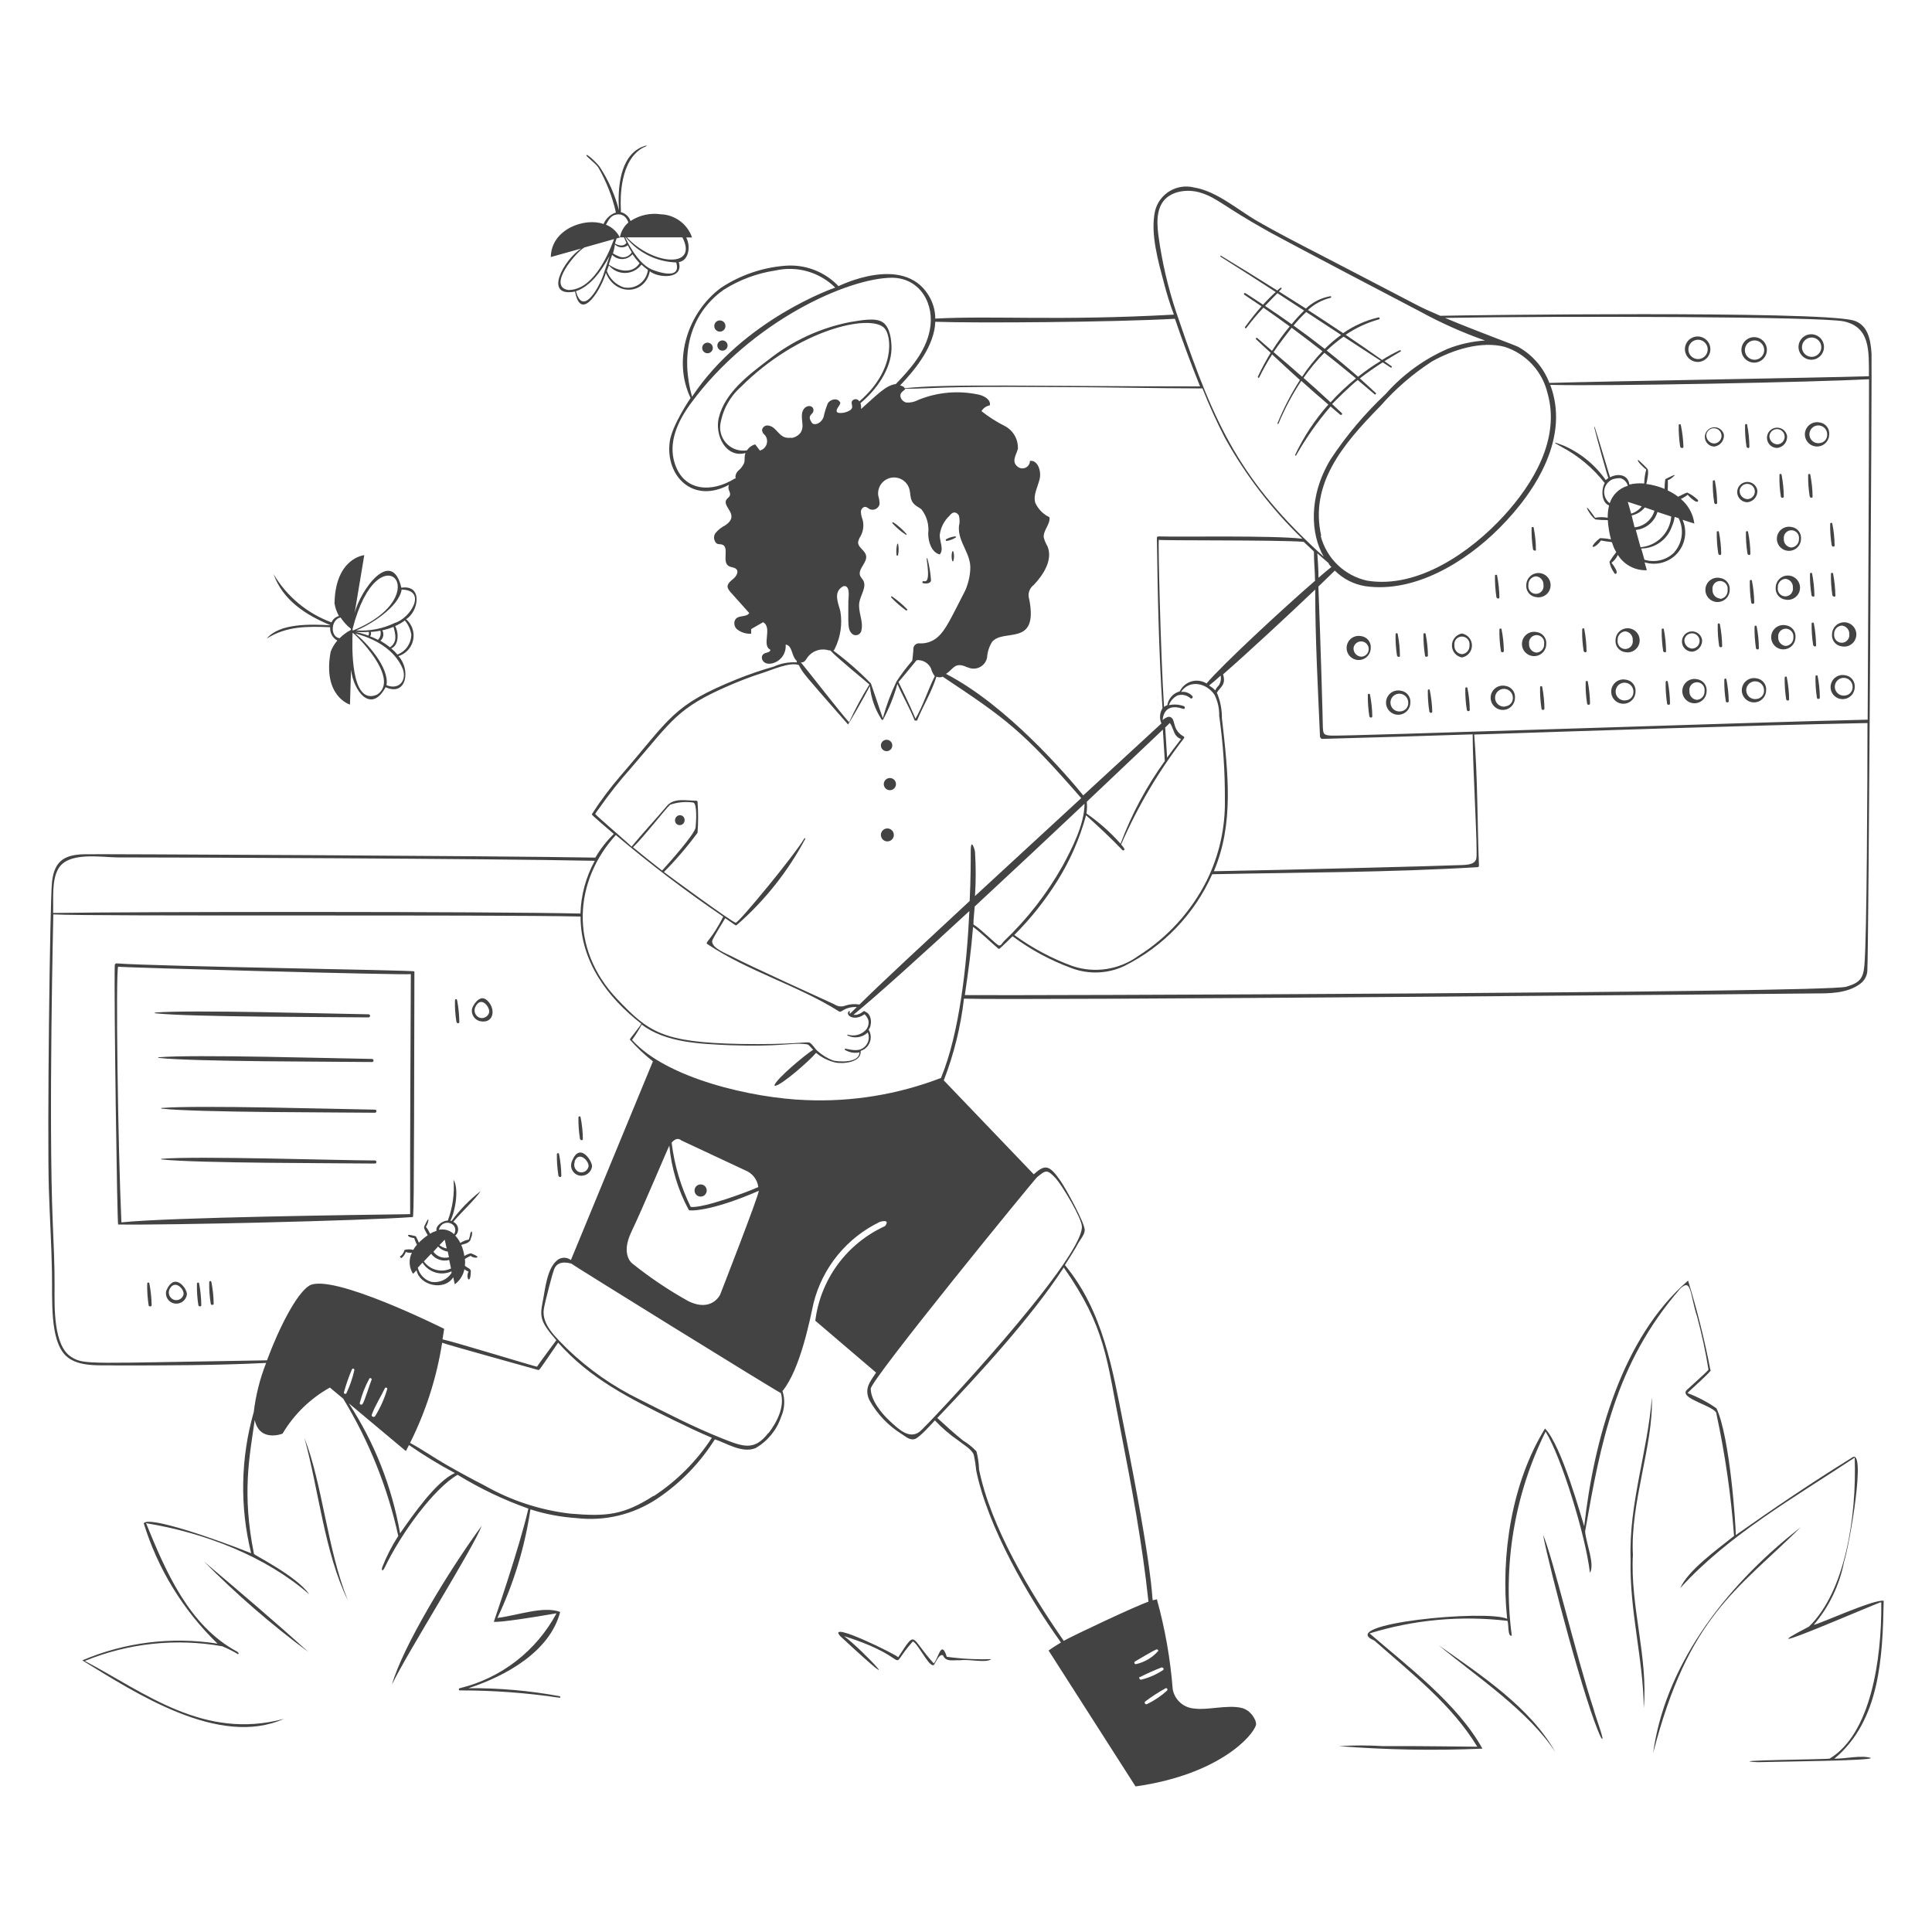<svg width="440" height="440" viewBox="0 0 440 440" fill="none" xmlns="http://www.w3.org/2000/svg">
        <path d="M154.263 185.834C154.002 186.005 153.819 186.272 153.754 186.576C153.688 186.881 153.744 187.199 153.911 187.462C153.999 187.586 154.112 187.69 154.243 187.767C154.374 187.845 154.519 187.895 154.67 187.913C154.821 187.932 154.974 187.919 155.12 187.876C155.266 187.832 155.401 187.759 155.517 187.66C155.718 187.483 155.853 187.244 155.901 186.98C155.949 186.717 155.907 186.445 155.781 186.208C155.711 186.079 155.614 185.965 155.498 185.875C155.381 185.785 155.247 185.721 155.104 185.685C154.961 185.65 154.813 185.645 154.668 185.671C154.523 185.696 154.385 185.752 154.263 185.834ZM277.991 58.476C282.2 61.116 286.38 63.793 290.531 66.506C289.521 67.417 288.559 68.379 287.649 69.388C286.307 68.486 284.965 67.606 283.601 66.748C283.552 66.73 283.498 66.729 283.449 66.746C283.4 66.763 283.359 66.797 283.332 66.842C283.306 66.887 283.296 66.94 283.305 66.991C283.314 67.042 283.341 67.089 283.381 67.122L287.297 69.762C285.955 71.28 284.701 72.886 283.535 74.492C283.403 74.69 283.711 74.866 283.843 74.69C285.058 73.082 286.358 71.54 287.737 70.07C289.761 71.478 291.741 72.908 293.721 74.338C292.257 76.102 290.912 77.962 289.695 79.904L286.351 77C286.153 76.846 285.889 77 286.065 77.264C287.165 78.298 288.265 79.332 289.387 80.344C288.31 82.107 287.334 83.928 286.461 85.8C286.461 85.998 286.659 86.174 286.769 85.976C287.652 84.17 288.636 82.414 289.717 80.718C291.807 82.676 293.919 84.634 296.053 86.548C294.044 89.676 292.328 92.983 290.927 96.426C290.927 96.58 291.125 96.646 291.191 96.426C292.6 93.041 294.331 89.8 296.361 86.746C298.385 88.572 300.453 90.376 302.521 92.136C299.47 95.581 296.923 99.44 294.953 103.598C294.953 103.73 295.085 103.862 295.173 103.73C297.422 99.766 300.052 96.03 303.027 92.576L305.227 94.446C305.469 94.644 305.821 94.314 305.579 94.072L303.379 92.026C303.973 91.366 307.779 87.626 309.209 86.548L313.037 89.782C313.235 89.958 313.521 89.672 313.323 89.496C312.135 88.374 310.925 87.296 309.693 86.174C311.365 84.876 313.125 83.666 314.907 82.522L316.733 83.71C316.909 83.82 317.085 83.534 316.909 83.402L315.303 82.258C316.491 81.51 317.723 80.784 318.955 80.058C319.175 79.948 318.955 79.662 318.779 79.772C317.395 80.426 316.05 81.161 314.753 81.972C312.003 80.036 309.253 78.122 306.459 76.252C308.779 74.672 311.343 73.483 314.049 72.732C314.107 72.715 314.156 72.675 314.185 72.621C314.214 72.567 314.22 72.505 314.203 72.446C314.185 72.388 314.145 72.339 314.092 72.31C314.038 72.281 313.975 72.275 313.917 72.292C311.037 72.969 308.312 74.186 305.887 75.878C303.247 74.096 300.563 72.336 297.879 70.598C299.329 69.249 301.102 68.294 303.027 67.826C303.225 67.826 303.181 67.43 303.027 67.452C300.917 67.807 298.962 68.788 297.417 70.268L291.257 66.374L291.807 65.824C291.983 65.67 291.807 65.428 291.565 65.582C291.328 65.761 291.1 65.952 290.883 66.154C286.637 63.47 282.347 60.83 278.057 58.234C277.991 58.102 277.815 58.366 277.991 58.476ZM290.047 80.19C291.059 78.628 293.875 74.998 294.161 74.646C296.537 76.406 298.869 78.188 301.179 79.992C299.468 81.792 297.915 83.735 296.537 85.8C294.403 83.886 292.225 82.038 290.047 80.19ZM303.027 91.63C301.003 89.738 298.957 87.89 296.867 86.064C298.281 84.023 299.871 82.109 301.619 80.344C304.039 82.258 306.437 84.194 308.813 86.174C306.743 87.837 304.808 89.662 303.027 91.63ZM314.467 82.192C312.666 83.281 310.939 84.486 309.297 85.8C306.965 83.754 304.589 81.774 302.147 79.838C303.348 78.687 304.635 77.628 305.997 76.67L314.467 82.192ZM305.425 76.274C304.1 77.234 302.857 78.301 301.707 79.464C299.375 77.638 296.999 75.856 294.601 74.14C295.492 73.051 296.455 72.022 297.483 71.06L305.425 76.274ZM296.999 70.73C295.996 71.71 295.048 72.746 294.161 73.832C292.159 72.402 290.135 71.016 288.111 69.674C289.035 68.684 289.981 67.738 290.927 66.77L296.999 70.73Z" fill="#434343"/>
        <path d="M282.721 388.96C279.575 388.212 274.889 389.532 272.095 389.114C270.885 389.054 269.731 388.587 268.82 387.788C267.91 386.989 267.296 385.906 267.079 384.714C266.539 377.786 265.331 370.927 263.471 364.232L262.525 364.452C262.305 363.638 262.679 358.292 255.925 324.72C253.351 311.762 251.217 298.606 242.527 288.112C243.605 286.396 244.727 284.68 245.673 282.942C246.135 282.15 247.037 281.116 247.037 280.126C247.037 278.52 242.857 270.886 241.559 268.994C238.919 265.144 237.995 265.188 235.421 267.432L214.939 246.048C217.258 240.065 218.803 233.811 219.537 227.436C231.615 227.876 407.021 226.358 413.269 226.248C416.679 226.248 420.727 226.248 423.653 224.048C424.192 223.655 424.624 223.132 424.908 222.529C425.193 221.925 425.321 221.26 425.281 220.594C425.545 218.086 426.359 82.214 426.227 80.454C426.007 77.22 425.347 73.854 422.003 72.952C413.335 70.752 334.157 71.764 328.019 71.918C325.995 71.06 324.191 70.246 322.827 69.542C295.987 55.506 293.677 54.538 286.417 50.402C281.885 47.806 277.133 43.516 271.853 42.68C269.974 42.229 267.994 42.541 266.345 43.547C264.695 44.553 263.512 46.171 263.053 48.048C261.909 53.24 263.845 59.708 265.143 64.68C265.671 66.704 266.375 69.08 267.343 71.654C240.943 73.106 226.291 71.852 213.003 72.556C212.995 70.646 212.446 68.777 211.419 67.166C205.589 57.794 190.981 65.186 190.959 65.164C189.379 63.5 187.44 62.219 185.29 61.418C183.139 60.618 180.834 60.319 178.551 60.544C173.391 60.991 168.428 62.731 164.119 65.604C156.639 71.192 153.119 81.994 157.277 90.64C157.277 90.64 153.009 96.888 152.525 100.606C151.491 108.372 157.783 114.84 166.011 110.418C165.571 111.562 166.495 112.046 166.231 112.838C166.099 113.234 165.659 113.432 165.439 113.784C164.361 115.456 168.717 117.238 165.153 119.658C164.304 120.073 163.553 120.666 162.953 121.396C162.764 121.654 162.65 121.958 162.623 122.276C162.595 122.595 162.656 122.914 162.799 123.2C163.217 124.168 163.877 123.838 164.427 124.014C166.165 124.52 164.427 127.776 165.835 128.832C166.429 129.272 167.375 129.14 167.793 129.734C168.211 130.328 167.661 131.296 167.023 131.802C165.659 132.902 165.219 133.54 166.341 134.816L170.631 139.612C169.993 140.734 167.903 139.876 167.331 141.372C167.224 141.699 167.211 142.05 167.293 142.384C167.374 142.718 167.547 143.023 167.793 143.264C168.712 144.019 169.884 144.397 171.071 144.32V143.264L173.799 141.702C175.999 142.956 173.359 146.982 175.449 147.972C175.449 148.588 174.547 148.566 173.997 148.874C172.941 149.49 173.601 151.624 175.889 151.074C176.821 150.842 177.639 150.284 178.196 149.501C178.753 148.719 179.011 147.763 178.925 146.806C180.509 146.982 180.201 149.402 181.455 150.524V150.854C179.649 150.739 177.843 151.072 176.197 151.822C173.361 152.623 170.57 153.578 167.837 154.682C153.119 160.622 152.745 163.482 141.437 176.55C139.033 179.324 136.827 182.265 134.837 185.35C134.705 185.57 134.485 185.35 139.787 189.926C138.15 191.525 136.737 193.338 135.585 195.316C112.199 194.898 22.439 194.48 19.667 194.546C14.849 194.546 12.341 195.91 11.835 200.97C11.351 205.678 10.735 258.434 11.131 270.886C11.329 277.178 11.725 283.492 11.835 289.784C11.945 296.076 11.307 305.184 15.003 308.77C17.863 311.476 22.923 310.838 26.487 310.97C37.905 310.97 49.213 310.97 60.609 310.398C59.195 313.987 58.248 317.743 57.793 321.574C54.792 332.06 54.587 343.149 57.199 353.738C49.323 350.57 33.835 345.158 32.735 346.918C35.941 357.325 41.722 366.753 49.543 374.33C39.123 372.687 28.45 374.006 18.743 378.136C30.931 385.594 49.873 398.046 64.635 391.468C46.463 396.308 33.263 385.682 19.315 378.268C29.217 374.218 40.065 373.059 50.599 374.924C51.844 375.436 53.05 376.039 54.207 376.728C54.339 376.728 54.515 376.486 53.987 376.134C42.987 370.238 37.685 357.742 33.263 346.896C46.727 349.096 60.521 354.464 70.421 363.088C67.561 358.886 57.529 354.002 57.837 353.87C55.065 340.098 56.825 331.738 58.013 323.4C59.135 328.57 64.349 326.502 64.349 326.502C66.952 322.113 70.672 318.492 75.129 316.008L78.165 318.538C84.04 328.196 88.277 338.759 90.705 349.8C89.242 352.061 88.011 354.464 87.031 356.972C86.789 358.094 87.361 357.5 87.471 357.28C91.431 348.986 98.889 338.954 104.213 335.874C109.303 339 114.708 341.581 120.339 343.574C118.271 352.55 112.463 369.336 112.463 369.336C112.463 369.336 113.057 369.776 126.741 367.422C124.476 371.649 121.346 375.351 117.556 378.289C113.766 381.226 109.399 383.333 104.741 384.472C104.411 384.472 104.411 385 104.741 384.978C112.34 384.975 119.929 385.533 127.445 386.65C127.643 386.65 127.709 386.32 127.445 386.298C120.604 385.03 113.657 384.419 106.699 384.472C115.125 381.722 125.201 376.2 127.577 367.114C123.793 365.684 118.029 367.862 113.277 368.478C116.995 360.653 119.53 352.32 120.801 343.75C124.191 344.832 127.7 345.497 131.251 345.73C137.71 346.499 144.231 344.939 149.643 341.33C154.937 337.803 159.422 333.191 162.799 327.8C165.285 328.57 168.981 331.056 172.061 329.802C174.807 328.225 176.881 325.698 177.891 322.696C178.722 320.837 178.831 318.736 178.199 316.8C182.291 311.872 184.535 300.146 185.283 296.758C186.293 292.752 188.173 289.018 190.789 285.82C193.405 282.622 196.693 280.04 200.419 278.256C202.993 277.596 201.541 279.246 201.541 279.246C197.278 281.182 193.581 284.179 190.805 287.949C188.028 291.719 186.263 296.138 185.679 300.784L199.517 312.598C198.241 314.6 196.745 316.118 197.977 318.824C199.763 322.062 202.365 324.777 205.523 326.7C206.403 327.294 207.261 328.042 208.339 327.734C209.417 327.426 212.497 323.928 212.915 323.488C214.539 325.218 216.347 326.767 218.305 328.108C219.449 329.032 221.297 330.044 221.759 331.298C222.021 332.458 222.204 333.634 222.309 334.818C224.861 347.468 233.969 363.418 241.625 374.066C239.623 375.276 238.809 375.892 238.809 375.892L258.609 406.846C277.617 404.162 285.405 395.296 286.043 392.832C286.241 391.842 284.833 389.4 282.721 388.96ZM424.599 219.868C424.335 222.75 423.653 223.806 420.441 224.73C415.601 226.116 228.755 226.776 219.735 226.622C220.549 220.99 221.187 216.458 221.605 211.09C223.607 212.564 225.411 214.39 227.303 215.996C227.33 216.025 227.362 216.048 227.398 216.063C227.434 216.079 227.473 216.087 227.512 216.087C227.551 216.087 227.59 216.079 227.626 216.063C227.662 216.048 227.694 216.025 227.721 215.996C228.711 215.094 229.657 214.17 230.603 213.224C234.722 216.292 239.264 218.745 244.089 220.506C246.017 221.225 248.069 221.551 250.124 221.464C252.18 221.377 254.197 220.88 256.057 220C264.956 215.572 272.035 208.182 276.077 199.1C296.207 198.682 316.359 198.704 336.467 197.494C336.514 197.497 336.561 197.49 336.606 197.474C336.65 197.457 336.69 197.432 336.723 197.398C336.757 197.365 336.782 197.325 336.799 197.281C336.815 197.236 336.822 197.189 336.819 197.142C336.445 187.352 336.533 177.078 335.741 167.288C365.661 166.32 395.383 165.286 425.303 164.67C425.303 177.034 425.171 213.862 424.599 219.868ZM209.417 146.52C209.246 146.502 209.073 146.519 208.908 146.569C208.744 146.62 208.591 146.703 208.46 146.814C208.328 146.925 208.22 147.061 208.143 147.215C208.065 147.369 208.02 147.536 208.009 147.708C208.009 148.522 207.877 149.314 207.767 150.458C206.463 151.949 205.265 153.53 204.181 155.188C202.887 157.881 201.841 160.687 201.057 163.57C200.595 162.338 198.417 155.76 198.351 155.672C195.715 152.95 192.86 150.448 189.815 148.192C189.974 148.039 190.095 147.851 190.167 147.642C191.428 145.056 191.858 142.144 191.399 139.304C190.959 137.412 189.727 135.036 191.773 133.672C191.951 133.525 192.181 133.454 192.411 133.474C193.687 133.65 193.203 136.136 193.203 136.972C193.203 142.01 193.049 143.22 193.863 144.144C194.022 144.355 194.241 144.513 194.491 144.596C194.742 144.679 195.012 144.684 195.265 144.61C195.518 144.536 195.743 144.386 195.909 144.181C196.075 143.976 196.175 143.725 196.195 143.462C196.657 141.394 195.337 139.238 195.711 137.148C196.019 135.432 197.449 133.65 196.569 132.132C196.322 131.829 196.101 131.505 195.909 131.164C195.249 129.602 197.625 128.106 197.229 126.478C196.965 125.312 195.403 124.696 195.425 123.508C195.512 123.003 195.707 122.522 195.997 122.1C196.632 120.937 196.79 119.572 196.437 118.294C196.216 117.732 196.09 117.137 196.063 116.534C196.063 115.94 196.613 115.324 197.207 115.456C197.489 115.563 197.75 115.72 197.977 115.918C198.196 116.028 198.437 116.087 198.683 116.091C198.928 116.096 199.171 116.046 199.394 115.945C199.617 115.843 199.815 115.694 199.974 115.507C200.132 115.319 200.247 115.099 200.309 114.862C200.322 114.205 200.226 113.551 200.023 112.926C199.882 112.018 200.091 111.09 200.607 110.33C201.124 109.57 201.909 109.034 202.805 108.83C203.701 108.627 204.641 108.77 205.435 109.232C206.23 109.694 206.819 110.44 207.085 111.32C207.393 112.354 207.239 113.52 207.855 114.4C208.471 115.28 209.219 115.456 209.879 116.028C211.082 117.585 211.627 119.552 211.397 121.506C211.397 123.442 212.145 125.774 214.015 126.28C215.005 125.136 214.015 123.398 214.015 121.88C214.21 120.201 214.989 118.644 216.215 117.48C216.545 117.084 216.941 116.622 217.535 116.732C217.723 116.781 217.898 116.872 218.047 116.997C218.195 117.123 218.314 117.281 218.393 117.458C218.591 118.23 218.591 119.04 218.393 119.812C218.085 123.508 221.253 126.06 220.967 129.756C220.869 131.388 220.481 132.99 219.823 134.486C216.523 140.888 215.423 143.44 213.531 145.112C212.397 146.103 210.92 146.608 209.417 146.52ZM212.893 154C211.309 157.146 210.275 160.6 208.493 163.68C207.371 160.886 204.643 155.342 204.621 155.32C205.325 154.55 207.745 151.58 208.757 150.348C209.432 150.289 210.108 150.439 210.694 150.777C211.281 151.116 211.749 151.627 212.035 152.24C212.198 152.879 212.49 153.478 212.893 154ZM197.999 155.892C196.279 158.659 194.735 161.532 193.379 164.494C191.377 162.294 184.579 153.494 182.379 150.832C183.149 150.986 183.501 150.304 183.809 149.842C184.342 149.059 185.115 148.469 186.01 148.159C186.906 147.85 187.878 147.839 188.781 148.126H189.089C191.047 150.194 196.613 154.638 197.999 155.892ZM220.395 151.976C220.823 152.179 221.292 152.282 221.766 152.277C222.24 152.272 222.707 152.16 223.131 151.948C223.555 151.736 223.925 151.43 224.213 151.054C224.502 150.677 224.701 150.241 224.795 149.776C224.875 148.515 225.26 147.292 225.917 146.212C228.535 143 236.521 147.466 234.409 136.51C234.204 135.927 234.192 135.294 234.374 134.704C234.556 134.114 234.923 133.598 235.421 133.232C237.621 130.9 239.821 127.534 238.567 124.432C238.187 123.801 237.898 123.12 237.709 122.408C237.533 120.78 239.249 119.394 239.007 117.788C237.567 117.114 236.418 115.942 235.773 114.488C235.267 112.728 236.323 110.924 236.763 109.142C237.203 107.36 236.389 104.742 234.563 104.962C234.562 105.281 234.472 105.593 234.304 105.863C234.135 106.134 233.895 106.352 233.61 106.494C233.324 106.635 233.005 106.695 232.687 106.665C232.37 106.636 232.067 106.518 231.813 106.326C230.229 105.138 231.461 103.576 231.813 102.234C231.868 101.178 231.62 100.127 231.098 99.207C230.575 98.287 229.801 97.536 228.865 97.042C226.972 96.091 225.18 94.948 223.519 93.632C223.726 93.288 224.003 92.993 224.333 92.765C224.664 92.538 225.038 92.383 225.433 92.312C225.697 90.992 224.091 90.112 222.771 89.848C218.22 88.888 213.485 89.309 209.175 91.058C208.329 91.524 207.367 91.737 206.403 91.674C205.457 91.476 204.665 90.31 205.259 89.474C205.501 89.122 206.007 88.858 206.205 88.528C213.289 88.528 212.057 87.934 240.019 88.154C251.305 88.154 262.569 88.44 273.855 88.462C275.381 92.322 277.099 96.104 279.003 99.792C283.701 108.257 289.632 115.976 296.603 122.694C290.003 121.902 268.905 122.32 263.801 122.166C263.714 122.166 263.63 122.201 263.568 122.263C263.506 122.325 263.471 122.409 263.471 122.496C263.647 135.344 263.911 148.478 264.747 161.304C264.43 161.817 264.242 162.399 264.199 163.001C264.157 163.603 264.262 164.206 264.505 164.758L246.707 181.148C243.121 176.748 229.393 160.666 215.445 153.472C217.117 152.438 217.403 150.59 220.285 151.976H220.395ZM299.595 132.176C292.115 138.644 278.321 151.448 274.779 155.65C274.268 155.336 273.697 155.132 273.103 155.053C272.509 154.974 271.904 155.021 271.329 155.192C270.754 155.362 270.222 155.651 269.766 156.041C269.31 156.431 268.942 156.912 268.685 157.454C267.959 157.649 267.304 158.049 266.801 158.607C266.297 159.166 265.966 159.858 265.847 160.6C265.574 160.682 265.32 160.817 265.099 160.996C264.329 149.028 263.735 123.596 263.911 122.936C263.911 123.156 291.411 122.936 296.911 123.398C297.813 124.256 298.319 124.74 299.243 125.598C299.199 127.71 299.485 130.064 299.485 132.22L299.595 132.176ZM303.291 129.074C302.543 129.646 301.509 130.504 300.277 131.582C300.277 129.536 300.101 127.644 300.013 126.016C300.849 126.764 301.685 127.49 302.543 128.216C302.675 128.546 302.917 128.832 303.181 129.118L303.291 129.074ZM300.893 122.012C298.253 110.286 305.667 101.31 314.357 92.488C317.784 88.573 321.738 85.153 326.105 82.324C330.769 79.684 337.347 77.572 342.715 79.002C345.103 79.778 347.251 81.155 348.954 83C350.657 84.846 351.857 87.098 352.439 89.54C355.387 99.924 349.205 110.154 342.429 117.546C334.971 125.664 322.959 134.134 311.365 132.242C308.831 131.689 306.501 130.445 304.633 128.646C302.764 126.848 301.432 124.567 300.783 122.056L300.893 122.012ZM300.739 167.926C300.745 168.021 300.787 168.111 300.856 168.176C300.926 168.242 301.018 168.278 301.113 168.278C312.524 167.97 323.949 167.625 335.389 167.244C335.389 174.79 336.577 193.82 336.225 195.514C335.873 197.208 333.211 196.966 331.451 197.054C327.843 197.23 291.631 198.154 276.451 198.418C281.005 187.638 279.751 176.418 278.277 163.526C278.298 161.546 277.908 159.584 277.133 157.762C277.727 156.596 279.333 156.046 278.541 153.582C284.019 148.808 293.523 139.986 299.529 134.266C299.529 145.53 300.145 156.794 300.629 167.97L300.739 167.926ZM247.499 182.6C248.005 182.094 260.479 170.324 264.835 166.166L265.275 173.316C261.091 179.116 257.702 185.449 255.199 192.148C252.894 189.551 250.287 187.24 247.433 185.262C247.571 184.381 247.593 183.486 247.499 182.6ZM265.803 172.568L265.363 165.682L266.419 164.648C267.013 165.352 267.321 166.98 267.849 167.53C268.003 167.728 268.685 168.344 268.949 168.234C269.213 168.124 267.607 169.972 265.803 172.546V172.568ZM255.617 193.6C255.815 193.798 256.211 193.6 256.035 193.27C255.859 192.94 255.617 192.676 255.331 192.324C259.09 183.698 263.901 175.57 269.653 168.124C269.676 168.087 269.69 168.046 269.696 168.003C269.702 167.96 269.698 167.916 269.685 167.875C269.673 167.833 269.652 167.795 269.624 167.762C269.595 167.729 269.56 167.702 269.521 167.684C269.026 167.424 268.592 167.062 268.247 166.622C267.902 166.183 267.654 165.675 267.519 165.132C267.233 164.34 267.255 163.372 266.265 163.24C265.649 163.24 264.725 163.988 264.769 164.01C264.813 164.032 264.769 159.808 269.455 161.436C269.851 161.59 270.005 160.974 269.609 160.82C268.517 160.423 267.333 160.347 266.199 160.6C266.549 159.652 267.239 158.868 268.135 158.4C268.64 158.229 269.182 158.196 269.704 158.304C270.226 158.412 270.71 158.658 271.105 159.016C271.169 159.064 271.247 159.087 271.326 159.081C271.406 159.076 271.48 159.042 271.536 158.985C271.593 158.929 271.627 158.855 271.632 158.775C271.638 158.696 271.615 158.618 271.567 158.554C271.252 158.186 270.848 157.904 270.394 157.735C269.94 157.565 269.45 157.514 268.971 157.586C270.907 154.638 274.889 155.584 276.627 158.29C277.347 159.753 277.701 161.368 277.661 162.998C278.559 169.338 278.993 175.735 278.959 182.138C279.069 188.535 277.643 194.865 274.801 200.596C271.26 207.61 265.875 213.527 259.225 217.712C257.086 219.267 254.605 220.286 251.99 220.684C249.376 221.082 246.704 220.847 244.199 220C239.492 218.272 235.049 215.895 230.999 212.938C234.766 209.173 238.088 204.987 240.899 200.464C243.753 195.874 245.924 190.894 247.345 185.68C250.205 188.276 252.999 190.85 255.617 193.6ZM275.417 156.068C276.077 155.562 276.957 154.836 277.991 153.868C278.144 154.625 278.002 155.412 277.595 156.068C277.247 156.402 276.964 156.797 276.759 157.234C276.386 156.821 275.947 156.472 275.461 156.2L275.417 156.068ZM246.993 183.04C246.993 187.704 244.155 193.182 242.043 197.12C238.459 203.51 233.936 209.324 228.623 214.368C228.073 215.006 227.963 215.402 227.479 215.314C226.995 215.226 223.365 211.53 221.693 210.54C221.693 209.22 221.891 207.856 221.979 206.448C230.339 198.704 239.227 190.366 246.993 183.04ZM425.347 163.9C403.611 164.34 305.667 167.728 303.093 167.53C301.487 167.398 301.333 167.244 301.267 165.506C301.267 164.296 300.761 146.542 300.255 133.584C301.861 132.044 303.181 130.768 303.995 129.954C305.876 131.832 308.301 133.072 310.925 133.496C322.189 135.124 333.783 127.974 341.439 120.296C350.239 111.496 357.455 99.286 353.055 87.648C365.969 88 413.709 87.01 425.655 86.372C425.699 97.526 425.413 149.182 425.347 163.9ZM419.935 73.194C425.919 74.536 425.633 79.794 425.633 85.69C413.643 86.042 365.463 86.834 352.857 87.208C351.531 83.727 349.024 80.822 345.773 79.002C344.937 78.562 336.093 75.35 329.097 72.402C355.387 71.94 415.051 72.094 419.935 73.194ZM264.153 55.902C263.713 52.91 262.965 49.016 264.637 46.266C266.309 43.516 270.357 42.922 273.437 43.89C277.309 45.1 278.255 46.772 288.837 52.69C294.997 56.078 317.239 67.716 323.421 70.95C328.164 73.544 333.108 75.751 338.205 77.55C335.309 77.731 332.459 78.362 329.757 79.42C324.316 81.779 319.464 85.309 315.545 89.76C310.82 94.202 306.626 99.178 303.049 104.588C297.879 113.124 298.539 121.77 301.465 126.786C282.567 109.714 276.627 96.822 268.597 73.194C266.586 67.579 265.099 61.791 264.153 55.902ZM267.585 72.6C269.235 77.506 271.303 83.006 273.305 88C235.905 88 215.687 87.34 206.029 88.418C205.919 88.044 205.391 87.868 204.995 87.78C208.713 83.886 212.827 78.628 213.003 73.282C222.331 73.612 253.219 73.392 267.585 72.6ZM164.801 66C168.39 63.727 172.414 62.228 176.615 61.6C179.026 61.055 181.535 61.127 183.911 61.807C186.288 62.488 188.454 63.756 190.211 65.494C190.211 65.494 169.399 72.6 157.607 90.354C155.055 81.246 156.683 71.786 164.801 66ZM169.399 105.6C169.08 106.25 168.622 106.82 168.057 107.272C167.573 107.822 167.243 108.68 167.727 109.23C167.729 109.183 167.719 109.135 167.697 109.093C167.675 109.051 167.642 109.016 167.601 108.991C167.56 108.966 167.514 108.953 167.466 108.953C167.419 108.952 167.372 108.964 167.331 108.988C162.205 112.2 155.803 112.046 153.691 105.6C152.063 100.672 154.461 95.766 157.343 91.85C171.071 73.15 193.159 63.25 203.235 63.25C209.637 63.36 212.937 69.344 211.749 75.196C210.781 80.146 207.349 83.996 204.005 87.472C201.805 87.714 199.803 89.848 196.107 93.148C196.142 92.697 196.097 92.242 195.975 91.806C199.561 88.814 202.927 84.15 203.037 79.398C203.037 77.528 202.751 74.558 201.035 73.392C199.319 72.226 195.799 73.018 193.599 73.348C186.811 74.678 180.443 77.621 175.031 81.928C170.631 85.272 165.109 89.342 163.701 95.128C162.733 99 165.241 104.39 169.773 103.18C169.399 104.236 169.751 104.874 169.399 105.6ZM180.113 99.682C177.341 100.1 177.121 97.218 174.965 96.91C174.651 96.858 174.328 96.93 174.066 97.11C173.803 97.291 173.621 97.566 173.557 97.878C173.557 98.538 173.953 98.824 174.305 99.22C174.508 99.511 174.637 99.847 174.682 100.199C174.727 100.551 174.687 100.909 174.563 101.242C174.44 101.575 174.238 101.873 173.975 102.111C173.712 102.349 173.395 102.519 173.051 102.608L171.995 101.2C171.226 101.41 170.56 101.896 170.125 102.564C169.324 102.694 168.504 102.637 167.729 102.398C166.953 102.159 166.243 101.745 165.654 101.188C165.064 100.63 164.611 99.944 164.33 99.183C164.049 98.422 163.946 97.607 164.031 96.8C164.522 93.449 166.182 90.379 168.717 88.132C181.763 75.042 198.175 71.368 201.409 74.712C203.059 76.428 203.983 84.304 195.711 91.41C195.632 91.273 195.522 91.157 195.389 91.072C195.256 90.986 195.105 90.934 194.948 90.919C194.791 90.904 194.632 90.927 194.485 90.985C194.339 91.044 194.208 91.137 194.105 91.256C193.489 92.092 195.139 93.038 192.631 93.874C192.125 94.05 190.981 94.182 190.651 93.874C190.057 93.148 191.949 91.938 191.179 91.432C190.585 90.552 188.979 90.992 188.517 91.894C188.106 92.882 187.79 93.905 187.571 94.952C186.977 96.558 185.371 96.976 184.887 96.272C183.611 94.402 185.327 94.468 185.261 93.412C185.261 91.894 182.489 92.114 182.621 94.908C182.621 96.162 183.127 97.416 182.269 98.604C181.756 99.242 181.014 99.652 180.201 99.748L180.113 99.682ZM135.541 185.482C135.541 185.262 136.267 184.36 136.399 184.162C138.639 180.946 141.071 177.868 143.681 174.944C153.185 163.944 154.219 161.26 165.989 156.156C168.54 155.041 171.147 154.057 173.799 153.208C175.757 152.592 179.959 150.678 181.939 151.47C182.775 153.252 183.413 153.89 193.049 164.89C193.049 164.89 193.049 165.044 193.203 164.89C193.357 164.736 196.679 159.038 198.109 156.244C198.373 158.968 199.294 161.588 200.793 163.878C200.811 163.905 200.836 163.928 200.864 163.943C200.893 163.959 200.925 163.967 200.958 163.967C200.991 163.967 201.023 163.959 201.052 163.943C201.08 163.928 201.105 163.905 201.123 163.878C202.508 161.302 203.6 158.579 204.379 155.76C205.589 158.576 207.173 161.194 208.295 164.054C208.295 164.054 208.779 164.208 208.867 164.054C210.231 160.732 212.189 157.564 213.267 154.11C213.493 154.206 213.736 154.256 213.982 154.256C214.228 154.256 214.471 154.206 214.697 154.11C229.151 163.724 232.737 166.276 246.245 181.764C238.743 188.694 230.207 196.57 222.045 204.072C222.265 200.695 222.265 197.307 222.045 193.93C222.045 193.71 221.121 190.52 221.077 193.754C221.077 196.174 221.077 200.354 220.835 205.194C210.561 214.742 201.035 223.542 195.733 228.778C194.682 228.596 193.602 228.672 192.587 228.998C192.174 229.173 191.723 229.24 191.277 229.194C190.831 229.148 190.404 228.99 190.035 228.734C189.221 228.36 170.235 219.736 166.891 217.932C165.703 217.272 162.139 216.018 162.183 214.39C162.183 213.818 164.691 209.99 165.153 209.11C167.639 210.804 167.573 210.87 167.793 210.672C174.145 205.136 179.431 198.485 183.391 191.048C183.398 191.035 183.403 191.021 183.405 191.006C183.406 190.991 183.405 190.976 183.401 190.962C183.397 190.948 183.39 190.934 183.381 190.923C183.371 190.911 183.36 190.901 183.347 190.894C183.334 190.887 183.32 190.882 183.305 190.881C183.29 190.879 183.275 190.88 183.261 190.884C183.247 190.888 183.233 190.895 183.222 190.904C183.21 190.914 183.2 190.925 183.193 190.938C180.817 194.92 168.255 210.166 167.551 210.144C166.847 210.122 151.887 199.144 151.205 198.594C153.971 195.807 156.53 192.822 158.861 189.662C159.039 187.311 159.039 184.951 158.861 182.6C158.856 182.538 158.829 182.479 158.785 182.435C158.74 182.39 158.682 182.363 158.619 182.358C156.243 182.358 153.493 181.632 151.887 183.546C149.225 186.692 146.453 189.64 143.835 192.808C143.175 192.082 135.651 185.658 135.629 185.438L135.541 185.482ZM150.765 198.242C148.565 196.526 146.365 194.788 144.165 192.962C146.497 190.762 151.821 183.898 152.635 183.26C154.325 182.686 156.127 182.52 157.893 182.776C158.773 183.018 158.575 186.956 158.421 188.43C158.267 189.904 152.591 196.262 150.853 198.198L150.765 198.242ZM140.227 190.146C148.056 196.777 156.229 202.989 164.713 208.758C162.051 214.038 160.489 214.61 161.061 214.984C170.499 221.298 181.543 224.334 191.157 230.384C191.619 230.692 192.345 229.218 195.139 229.35L193.533 230.912C193.476 230.748 193.476 230.57 193.533 230.406C193.533 230.274 193.533 230.208 193.357 230.274C192.345 231.132 194.501 232.738 196.899 230.978C197.286 231.352 197.58 231.812 197.757 232.32C197.842 232.703 197.839 233.1 197.748 233.481C197.656 233.862 197.479 234.218 197.229 234.52C196.712 235.086 196.043 235.491 195.301 235.687C194.56 235.882 193.778 235.859 193.049 235.62C193.049 235.62 192.829 235.774 193.049 235.84C193.792 236.205 194.629 236.333 195.448 236.207C196.266 236.081 197.026 235.707 197.625 235.136C197.845 235.645 197.913 236.208 197.819 236.755C197.725 237.301 197.474 237.809 197.097 238.216C195.843 239.602 194.149 239.14 192.565 238.832C192.528 238.822 192.489 238.826 192.455 238.843C192.421 238.861 192.394 238.89 192.381 238.925C192.367 238.961 192.367 239 192.381 239.036C192.395 239.072 192.421 239.101 192.455 239.118C193.439 239.71 194.61 239.907 195.733 239.668C195.733 242.11 191.069 241.868 189.727 241.516C188.406 241.011 187.19 240.265 186.141 239.316C185.635 238.876 184.931 237.688 184.359 237.446C183.787 237.204 179.959 237.952 168.739 237.754C150.721 237.424 147.685 234.982 140.557 227.524C129.535 215.908 130.745 200.53 140.315 190.102L140.227 190.146ZM13.199 198C15.399 193.82 23.099 195.272 26.927 195.272C38.367 195.272 110.395 195.514 135.453 196.042C133.432 199.732 132.316 203.849 132.197 208.054C111.517 207.57 31.899 207.614 12.099 207.922C12.187 204.6 11.769 200.618 13.199 198ZM70.399 292.82C67.539 294.602 63.535 302.412 60.807 309.804C20.063 310.442 19.249 310.882 16.301 309.078C12.121 306.548 12.407 297.682 12.429 292.886C12.451 288.09 12.209 283.184 12.011 278.344C11.043 255.068 12.143 208.34 12.143 208.252C21.889 208.736 111.451 208.252 132.219 208.736C132.219 218.834 138.159 227.018 146.057 233.156C145.727 233.794 143.549 236.434 143.417 236.72C145.015 238.548 146.783 240.22 148.697 241.714L130.019 286.968C129.534 286.592 128.928 286.407 128.316 286.447C127.704 286.488 127.128 286.751 126.697 287.188C124.497 289.212 124.145 293.788 123.595 296.428C122.913 299.926 123.023 301.004 126.697 305.228C126.697 305.228 122.297 311.146 122.297 311.256C122.297 311.366 102.915 305.426 100.781 305.03C101.023 303.534 101.155 302.632 101.155 302.632C101.155 302.632 75.371 289.718 70.399 292.82ZM156.903 275.594C156.903 275.77 161.677 276.056 172.809 271.194C172.809 272.294 164.009 294.844 164.009 294.844C164.009 294.844 162.095 298.98 156.705 296.296C152.286 293.829 148.077 291.004 144.121 287.848C144.121 287.848 141.195 285.956 143.813 280.5C146.431 275.044 152.107 261.448 152.437 260.92C152.91 266.062 154.422 271.054 156.881 275.594H156.903ZM152.987 260.194C153.581 259.512 154.395 259.028 155.187 259.732L169.751 266.552C170.536 266.861 171.224 267.375 171.743 268.04C172.262 268.706 172.592 269.499 172.699 270.336C170.367 271.436 160.093 275.22 157.299 274.868C155.052 270.274 153.587 265.337 152.965 260.26L152.987 260.194ZM88.175 316.404C87.539 318.547 86.622 320.596 85.447 322.498C85.205 322.872 84.501 322.652 84.677 322.168C85.425 320.1 86.701 318.164 87.647 316.184C87.662 316.149 87.683 316.118 87.709 316.091C87.736 316.065 87.767 316.044 87.802 316.03C87.837 316.015 87.874 316.008 87.912 316.008C87.949 316.008 87.986 316.016 88.021 316.03C88.056 316.044 88.087 316.066 88.114 316.092C88.14 316.119 88.161 316.15 88.175 316.185C88.19 316.22 88.197 316.257 88.197 316.295C88.197 316.332 88.189 316.369 88.175 316.404ZM84.633 314.204C84.215 315.194 83.071 319 82.587 319.726C82.549 319.795 82.489 319.849 82.417 319.88C82.345 319.91 82.264 319.916 82.188 319.896C82.112 319.876 82.046 319.831 81.998 319.768C81.951 319.705 81.926 319.629 81.927 319.55C82.42 317.595 83.159 315.71 84.127 313.94C84.325 313.698 84.765 313.984 84.633 314.292V314.204ZM78.319 317.13C78.798 315.352 79.401 313.61 80.123 311.916C80.143 311.84 80.193 311.776 80.261 311.736C80.329 311.697 80.41 311.687 80.486 311.707C80.562 311.727 80.626 311.777 80.666 311.845C80.705 311.913 80.715 311.994 80.695 312.07C80.284 313.892 79.671 315.663 78.869 317.35C78.829 317.391 78.779 317.42 78.725 317.436C78.67 317.452 78.612 317.453 78.557 317.44C78.501 317.426 78.45 317.399 78.409 317.36C78.367 317.321 78.336 317.272 78.319 317.218V317.13ZM91.101 349.14C89.258 338.603 85.291 328.55 79.441 319.594L92.421 330.462C92.421 330.462 92.707 329.978 93.147 329.098C96.502 331.428 99.991 333.559 103.597 335.478C99.373 337.326 94.071 344.982 91.101 349.228V349.14ZM148.873 340.648C142.031 345.048 138.181 345.422 129.865 344.718C123.014 343.915 116.393 341.746 110.395 338.338C107.388 336.798 104.404 335.177 101.441 333.476C98.735 331.914 96.139 330.088 93.389 328.614C96.986 321.432 99.45 313.736 100.693 305.8C102.299 306.394 119.503 311.124 122.561 312.004C122.891 312.004 122.715 312.202 127.115 305.778C134.419 314.028 143.329 318.428 153.317 323.378C156.199 324.764 159.081 326.172 162.117 327.448C158.668 332.745 154.159 337.27 148.873 340.736V340.648ZM175.009 326.326C171.797 330.462 169.399 329.582 164.207 327.492C157.827 324.94 151.689 321.75 145.617 318.692C139.61 315.755 134.096 311.903 129.271 307.274C126.895 304.854 123.243 301.708 123.859 298.078C124.167 296.252 125.905 289.74 126.059 289.52C126.499 287.76 127.841 287.166 130.085 287.76C130.085 287.892 176.483 316.646 177.847 317.262C178.727 320.364 176.989 323.84 175.009 326.414V326.326ZM143.945 236.83C144.765 235.721 145.501 234.552 146.145 233.332C151.601 237.512 159.565 237.732 166.165 238.04C177.539 238.436 180.179 237.49 183.127 237.754C184.381 237.864 183.963 237.886 185.195 239.074C183.325 240.24 177.099 245.454 176.395 247.082C176.385 247.11 176.383 247.14 176.389 247.169C176.395 247.197 176.41 247.224 176.43 247.245C176.451 247.265 176.478 247.28 176.507 247.286C176.535 247.292 176.565 247.29 176.593 247.28C178.177 246.994 184.381 241.56 185.855 239.778C187.127 240.849 188.635 241.603 190.255 241.978C191.949 242.352 196.283 241.978 195.997 239.338C196.474 239.19 196.91 238.936 197.273 238.594C197.636 238.252 197.917 237.831 198.093 237.364C198.269 236.898 198.336 236.397 198.289 235.9C198.243 235.403 198.083 234.924 197.823 234.498C198.571 233.64 198.703 231.044 197.053 230.406C196.723 229.9 196.503 230.78 195.095 231.11C194.854 231.146 194.61 231.146 194.369 231.11C199.385 227.018 209.505 217.91 220.769 207.482C220.219 219.384 218.569 235.202 214.301 245.498C204.488 249.27 194.004 250.985 183.501 250.536C171.423 250.096 151.799 245.63 143.945 236.83ZM209.439 326.062C207.041 327.888 204.555 325.38 202.707 323.686C200.859 321.992 198.307 318.934 198.307 316.272C198.307 314.226 235.575 268.576 236.235 268.048C238.171 266.508 238.435 266.2 240.481 268.4C241.933 270.05 246.421 277.486 246.399 279.4C246.399 287.21 211.045 324.852 209.439 326.062ZM222.969 334.642C222.929 333.253 222.73 331.872 222.375 330.528C221.471 329.573 220.443 328.744 219.317 328.064C217.293 326.436 215.379 324.698 213.465 322.938C222.705 313.214 234.981 299.904 242.263 288.662C251.855 302.368 252.031 309.496 255.199 325.666C257.751 338.712 260.149 351.56 261.557 364.782C259.027 365.574 243.825 372.746 242.263 373.692C234.607 362.692 225.609 347.732 222.969 334.642ZM258.477 378.4C259.335 377.916 262.569 375.936 263.427 375.628C263.647 375.628 263.889 375.848 263.735 376.046C262.413 377.53 260.659 378.561 258.719 378.994C258.646 379.005 258.571 378.991 258.507 378.955C258.443 378.918 258.392 378.861 258.364 378.792C258.337 378.724 258.332 378.648 258.353 378.577C258.373 378.506 258.417 378.443 258.477 378.4ZM259.621 381.942C261.226 381.127 262.871 380.392 264.549 379.742C264.879 379.742 265.187 380.094 264.901 380.336C263.369 381.354 261.672 382.099 259.885 382.536C259.599 382.624 259.247 382.03 259.599 381.876L259.621 381.942ZM265.825 385C264.436 386.259 262.872 387.311 261.183 388.124C260.831 388.234 260.523 387.75 260.809 387.508C262.285 386.397 263.836 385.39 265.451 384.494C265.715 384.34 266.001 384.714 265.825 385Z" fill="#434343"/>
        <path d="M383.194 118.382L385.878 119.24C385.592 117.049 384.493 115.047 382.798 113.63C383.357 113.381 383.881 113.063 384.36 112.684C384.883 113.291 385.5 113.811 386.186 114.224C386.384 114.224 386.802 114.444 386.714 113.894C386.002 113.179 385.168 112.598 384.25 112.178C384.052 112.178 382.534 112.97 382.182 113.124C381.444 112.563 380.648 112.083 379.806 111.694C379.806 111.342 379.916 109.758 379.806 109.384C380.284 109.195 380.719 108.911 381.082 108.548C382.446 107.47 379.278 109.12 379.256 109.142C379.139 109.869 379.087 110.605 379.102 111.342C377.766 110.781 376.36 110.404 374.922 110.22C375.032 110 375.648 107.14 375.164 106.766C375.164 106.656 373.888 105.468 373.118 104.742C372.546 104.874 374.636 106.788 374.922 106.942C374.634 107.974 374.479 109.038 374.46 110.11C373.325 110.015 372.182 110.096 371.072 110.352C370.83 108.152 368.586 107.69 366.672 108.702C366.672 108.702 363.878 99.374 363.24 97.438C363.086 97.02 363.02 97.086 363.108 97.438C363.526 99.33 366.166 108.746 366.298 108.878C366.077 108.999 365.876 109.155 365.704 109.34C363.293 105.887 359.973 103.168 356.112 101.486C353.78 100.562 353.318 100.54 355.628 101.772C359.447 103.794 362.798 106.598 365.462 110C364.582 111.562 364.758 114.532 366.452 115.104C366.238 116.027 366.134 116.972 366.144 117.92C365.193 117.733 364.214 117.733 363.262 117.92C363.13 117.656 361.282 115.104 361.436 115.72C361.436 116.094 362.888 118.25 363.46 118.316C364.359 118.417 365.262 118.461 366.166 118.448C366.259 119.935 366.502 121.409 366.892 122.848C366.068 122.668 365.228 122.572 364.384 122.562C363.932 122.904 363.512 123.287 363.13 123.706C361.942 125.136 363.57 124.63 364.604 123.09C368.41 123.86 366.276 122.584 368.08 125.752C367.519 126.45 367.005 127.185 366.54 127.952C366.7 128.815 367.045 129.633 367.552 130.35C367.794 131.01 368.608 130.724 367.926 129.536C367.667 129.05 367.357 128.593 367.002 128.172C367.634 127.706 368.135 127.085 368.454 126.368C369.146 127.483 370.122 128.394 371.282 129.009C372.441 129.623 373.743 129.919 375.054 129.866L374.548 128.062C375.855 128.47 377.251 128.493 378.571 128.128C379.89 127.763 381.077 127.027 381.988 126.006C382.9 124.985 383.499 123.723 383.713 122.371C383.927 121.019 383.747 119.634 383.194 118.382ZM366.606 114.598C366.167 114.269 365.821 113.832 365.602 113.329C365.383 112.826 365.298 112.275 365.355 111.729C365.413 111.184 365.611 110.663 365.931 110.217C366.25 109.771 366.68 109.416 367.178 109.186C367.779 108.979 368.413 108.882 369.048 108.9C369.455 109.018 369.823 109.241 370.116 109.546C370.41 109.851 370.618 110.227 370.72 110.638C369.761 110.906 368.883 111.409 368.165 112.1C367.447 112.791 366.911 113.649 366.606 114.598ZM370.72 114.29L373.888 115.324C373.282 116.112 372.443 116.69 371.49 116.974L370.72 114.29ZM371.6 117.392C372.779 117.147 373.836 116.501 374.592 115.566L376.792 116.314C376.502 117.326 375.916 118.227 375.108 118.902C374.3 119.577 373.308 119.993 372.26 120.098L371.6 117.392ZM372.546 120.692C373.681 120.576 374.756 120.126 375.634 119.397C376.512 118.668 377.152 117.694 377.474 116.6L380.62 117.634C380.466 119.438 379.679 121.129 378.399 122.409C377.119 123.689 375.428 124.476 373.624 124.63L372.546 120.692ZM381.346 125.774C380.468 126.652 379.367 127.275 378.161 127.573C376.955 127.872 375.691 127.835 374.504 127.468L373.778 124.916C375.315 124.909 376.811 124.424 378.061 123.53C379.31 122.635 380.251 121.374 380.752 119.922C381.07 119.223 381.285 118.482 381.39 117.722L382.292 118.008C382.92 119.253 383.162 120.658 382.985 122.042C382.809 123.426 382.223 124.726 381.302 125.774H381.346ZM103.222 290.884L103.574 292.49C104.709 291.659 105.493 290.436 105.774 289.058C106.05 289.29 106.362 289.476 106.698 289.608C105.972 291.016 107.182 292.886 107.226 289.432C107.05 288.882 106.918 289.036 105.884 288.288C105.939 287.761 105.939 287.23 105.884 286.704C106.236 286.572 105.73 286.704 107.204 286C107.754 286.704 110.372 286.572 107.204 285.428C106.692 285.558 106.202 285.766 105.752 286.044C105.626 285.174 105.39 284.324 105.048 283.514C105.488 283.338 106.61 283.272 107.138 282.414C107.138 282.128 107.732 281.138 107.446 280.434C106.94 280.786 107.27 280.896 106.764 282.304C106.079 282.422 105.427 282.684 104.85 283.074C104.537 282.467 104.145 281.905 103.684 281.402C103.923 281.196 104.105 280.933 104.215 280.638C104.325 280.343 104.358 280.024 104.312 279.713C104.266 279.401 104.142 279.106 103.951 278.855C103.761 278.604 103.51 278.406 103.222 278.278C104.894 276.232 108.15 273.262 109.47 271.26C106.966 273.201 104.745 275.482 102.87 278.036H102.562C103.706 275.836 104.564 270.71 103.288 268.686C103.541 271.838 103.098 275.008 101.99 277.97C100.824 277.97 99.108 279.18 99.416 280.324C97.04 281.028 98.69 281.644 96.996 279.378C97.458 278.938 98.162 275.924 96.644 279.246C96.402 279.708 96.93 280.39 97.414 281.314C96.688 281.814 96.011 282.381 95.39 283.008C95.189 282.512 94.962 282.027 94.708 281.556C94.708 281.556 91.936 280.742 93.256 281.71C93.605 281.838 93.966 281.927 94.334 281.974C94.499 282.488 94.705 282.989 94.95 283.47C94.629 283.834 94.348 284.232 94.114 284.658C93.466 284.483 92.783 284.483 92.134 284.658C91.584 286.462 90.55 285.934 91.408 286.528C91.88 286.171 92.233 285.681 92.42 285.12C92.855 285.313 93.337 285.375 93.806 285.296C93.427 286.052 93.252 286.895 93.299 287.74C93.345 288.585 93.611 289.403 94.07 290.114L94.862 289.3C95.566 292.776 101.198 294.096 103.222 290.884ZM103.398 279.18C103.589 279.458 103.692 279.788 103.692 280.126C103.692 280.464 103.589 280.793 103.398 281.072C102.948 280.643 102.402 280.327 101.805 280.151C101.208 279.975 100.578 279.944 99.966 280.06C100.036 279.695 100.208 279.357 100.463 279.087C100.717 278.816 101.043 278.623 101.403 278.531C101.763 278.439 102.142 278.451 102.495 278.566C102.848 278.68 103.162 278.893 103.398 279.18ZM101.726 284.328C101.123 284.219 100.556 283.962 100.076 283.58L101.286 282.326L101.726 284.328ZM99.768 283.888C100.35 284.508 101.126 284.912 101.968 285.032L102.254 286.33C101.606 286.506 100.92 286.48 100.287 286.256C99.654 286.032 99.105 285.62 98.712 285.076L99.768 283.888ZM98.184 285.538C98.648 286.16 99.289 286.627 100.024 286.878C100.758 287.129 101.551 287.153 102.298 286.946L102.716 288.882C101.661 289.383 100.464 289.496 99.333 289.203C98.203 288.909 97.212 288.227 96.534 287.276L98.184 285.538ZM98.338 291.962C97.56 291.762 96.851 291.353 96.289 290.779C95.727 290.205 95.332 289.488 95.148 288.706L96.226 287.562C96.897 288.638 97.938 289.433 99.153 289.797C100.368 290.162 101.674 290.071 102.826 289.542V289.916C102.357 290.633 101.696 291.205 100.918 291.566C100.141 291.928 99.278 292.065 98.426 291.962H98.338ZM75.194 142.846C75.144 143.455 75.271 144.066 75.56 144.604C75.849 145.143 76.287 145.587 76.822 145.882C76.168 146.635 75.654 147.499 75.304 148.434C73.412 158.598 79.704 160.468 79.704 160.468L79.946 152.526C80.518 157.388 84.478 162.646 87.822 156.508C92.684 158.708 93.542 152.394 90.748 149.424C91.584 149.163 92.335 148.683 92.924 148.035C93.511 147.386 93.915 146.591 94.093 145.734C94.27 144.876 94.215 143.987 93.932 143.158C93.65 142.329 93.15 141.591 92.486 141.02C95.302 139.348 96.424 133.078 91.408 133.848C89.208 124.564 82.102 134.288 80.76 139.634L82.96 126.434C82.96 126.434 76.36 127.028 76.184 137.434C76.353 138.439 76.696 139.406 77.196 140.294C76.82 140.387 76.471 140.567 76.177 140.819C75.883 141.071 75.652 141.389 75.502 141.746C69.965 139.712 65.301 135.826 62.302 130.746C64.392 136.708 69.672 140.074 75.304 142.406C70.772 142.142 63.644 141.9 60.74 145.442C65.228 142.582 69.936 142.626 75.194 142.846ZM91.782 152.46C92.64 155.298 90.638 157.124 88.02 156.046C88.724 152.042 83.466 146.278 80.892 144.276C85.16 145.354 89.934 147.862 91.782 152.46ZM83.906 144.76C82.918 144.396 81.903 144.109 80.87 143.902C81.91 143.98 82.954 143.98 83.994 143.902C83.95 144.1 84.148 144.122 83.906 144.76ZM84.434 143.924C85.172 143.869 85.907 143.774 86.634 143.638C86.73 144.004 86.73 144.389 86.634 144.755C86.537 145.121 86.348 145.456 86.084 145.728C85.5 145.421 84.897 145.149 84.28 144.914C84.394 144.779 84.468 144.615 84.495 144.44C84.522 144.266 84.501 144.087 84.434 143.924ZM87.074 143.55C87.948 143.366 88.802 143.101 89.626 142.758C90.066 144.518 90.55 146.168 88.834 147.422C88.136 146.873 87.401 146.374 86.634 145.926C86.97 145.641 87.197 145.249 87.277 144.816C87.357 144.383 87.285 143.936 87.074 143.55ZM93.674 144.672C93.634 145.635 93.313 146.565 92.75 147.347C92.187 148.129 91.407 148.728 90.506 149.072C90.082 148.559 89.611 148.088 89.098 147.664C90.77 147.026 90.902 144.232 90 142.582C90.781 142.244 91.52 141.816 92.2 141.306C93.008 142.263 93.527 143.431 93.696 144.672H93.674ZM89.934 141.856C87.201 143.187 84.167 143.778 81.134 143.572C84.192 142.362 90.836 138.292 91.474 134.266C97.392 134.42 93.454 140.8 89.956 141.856H89.934ZM80.298 143.242C86.15 120.274 100.098 135.454 80.496 143.55H80.298V143.242ZM80.298 144.122C80.87 144.298 91.298 154.572 85.908 158.18C79.704 160.93 80.188 146.674 80.298 144.122ZM77.57 140.624C78.2 141.612 78.996 142.483 79.924 143.198C79.897 143.284 79.897 143.376 79.924 143.462C78.968 143.947 78.099 144.586 77.35 145.354C75.128 145.046 75.326 141.064 77.57 140.624ZM349.798 125.202C349.789 123.525 349.619 121.853 349.292 120.208C349.292 119.922 348.808 119.988 348.808 120.208C348.771 121.857 348.881 123.506 349.138 125.136C349.248 125.4 349.798 125.576 349.798 125.202ZM341.482 136.092C341.454 134.407 341.278 132.729 340.954 131.076C340.954 130.79 340.47 130.878 340.47 131.076C340.444 132.732 340.554 134.388 340.8 136.026C340.998 136.4 341.394 136.4 341.482 136.092ZM413.224 135.652C413.195 133.968 413.019 132.289 412.696 130.636C412.696 130.372 412.212 130.438 412.212 130.636C412.182 132.293 412.299 133.95 412.564 135.586C412.674 135.938 413.158 136.026 413.224 135.652ZM417.998 135.652C417.969 133.968 417.793 132.289 417.47 130.636C417.47 130.372 416.986 130.438 416.986 130.636C416.949 132.292 417.059 133.949 417.316 135.586C417.47 135.938 417.998 136.026 417.998 135.652ZM398.506 132.33C398.48 133.986 398.59 135.642 398.836 137.28C398.946 137.566 399.43 137.632 399.518 137.28C399.492 135.595 399.315 133.917 398.99 132.264C398.946 132 398.506 132 398.506 132.33ZM398.638 126.17C398.623 124.485 398.446 122.805 398.11 121.154C398.11 120.868 397.626 120.934 397.626 121.154C397.597 122.811 397.714 124.467 397.978 126.104C398.066 126.434 398.55 126.522 398.638 126.17ZM391.994 126.17C391.979 124.485 391.802 122.805 391.466 121.154C391.466 120.868 390.982 120.934 390.982 121.154C390.952 122.811 391.07 124.467 391.334 126.104C391.444 126.434 391.928 126.522 391.994 126.17ZM417.822 124.256C417.805 122.578 417.629 120.906 417.294 119.262C417.294 118.976 416.81 119.042 416.81 119.262C416.78 120.919 416.897 122.576 417.162 124.212C417.272 124.542 417.756 124.63 417.822 124.256ZM412.806 113.124C412.789 111.446 412.613 109.774 412.278 108.13C412.278 107.844 411.794 107.91 411.794 108.13C411.764 109.78 411.881 111.429 412.146 113.058C412.256 113.41 412.74 113.498 412.806 113.124ZM405.26 108.196C405.212 109.845 405.322 111.496 405.59 113.124C405.59 113.41 406.184 113.498 406.25 113.124C406.231 111.447 406.062 109.776 405.744 108.13C405.74 108.098 405.729 108.067 405.713 108.04C405.697 108.012 405.676 107.988 405.65 107.968C405.625 107.949 405.595 107.935 405.564 107.927C405.533 107.918 405.501 107.916 405.469 107.921C405.438 107.925 405.407 107.936 405.379 107.952C405.352 107.968 405.327 107.989 405.308 108.015C405.288 108.041 405.274 108.07 405.266 108.101C405.258 108.132 405.256 108.164 405.26 108.196ZM391.07 114.576C391.05 112.892 390.88 111.214 390.564 109.56C390.564 109.274 390.08 109.362 390.08 109.56C390.032 111.217 390.142 112.874 390.41 114.51C390.52 114.862 391.004 114.928 391.07 114.576ZM398.418 101.794C398.399 100.117 398.23 98.446 397.912 96.8C397.912 96.736 397.887 96.674 397.841 96.629C397.796 96.583 397.735 96.558 397.67 96.558C397.606 96.558 397.545 96.583 397.499 96.629C397.454 96.674 397.428 96.736 397.428 96.8C397.391 98.449 397.501 100.098 397.758 101.728C397.868 102.08 398.352 102.168 398.418 101.794ZM383.392 101.794C383.343 100.115 383.144 98.444 382.798 96.8C382.798 96.514 382.314 96.58 382.314 96.8C382.288 98.449 382.398 100.097 382.644 101.728C382.798 102.08 383.304 102.168 383.392 101.794ZM311.518 158.224C311.488 159.881 311.605 161.538 311.87 163.174C311.98 163.46 312.464 163.548 312.53 163.174C312.513 161.496 312.337 159.824 312.002 158.18C311.958 157.894 311.518 157.96 311.518 158.224ZM325.18 157.146C325.15 158.803 325.267 160.46 325.532 162.096C325.642 162.382 326.126 162.47 326.192 162.096C326.143 160.41 325.944 158.731 325.598 157.08C325.569 157.051 325.533 157.03 325.494 157.017C325.455 157.005 325.413 157.002 325.373 157.008C325.332 157.014 325.294 157.03 325.26 157.054C325.227 157.078 325.199 157.109 325.18 157.146ZM333.716 156.772C333.686 158.429 333.803 160.086 334.068 161.722C334.178 162.008 334.662 162.074 334.728 161.722C334.711 160.037 334.535 158.357 334.2 156.706C334.156 156.42 333.716 156.508 333.716 156.772ZM324.674 144.386C324.674 144.1 324.19 144.188 324.19 144.386C324.16 146.043 324.277 147.7 324.542 149.336C324.542 149.622 325.136 149.688 325.202 149.336C325.181 147.673 325.004 146.016 324.674 144.386ZM318.822 149.402C318.813 147.718 318.644 146.038 318.316 144.386C318.316 144.1 317.832 144.188 317.832 144.386C317.795 146.042 317.905 147.699 318.162 149.336C318.272 149.6 318.756 149.754 318.822 149.402ZM341.834 148.324C341.859 148.391 341.904 148.449 341.963 148.49C342.022 148.531 342.092 148.553 342.164 148.553C342.236 148.553 342.306 148.531 342.365 148.49C342.424 148.449 342.469 148.391 342.494 148.324C342.477 146.646 342.301 144.974 341.966 143.33C341.966 143.044 341.482 143.11 341.482 143.33C341.448 145.002 341.566 146.673 341.834 148.324ZM361.326 148.324C361.306 146.647 361.137 144.976 360.82 143.33C360.82 143.266 360.795 143.204 360.749 143.159C360.704 143.113 360.643 143.088 360.578 143.088C360.514 143.088 360.453 143.113 360.407 143.159C360.362 143.204 360.336 143.266 360.336 143.33C360.288 144.979 360.399 146.629 360.666 148.258C360.798 148.61 361.26 148.698 361.326 148.324ZM361.128 155.32C361.08 156.977 361.19 158.634 361.458 160.27C361.458 160.556 362.052 160.622 362.118 160.27C362.099 158.586 361.93 156.907 361.612 155.254C361.546 154.968 361.128 155.056 361.128 155.32ZM350.744 156.486C350.707 158.142 350.817 159.799 351.074 161.436C351.074 161.722 351.668 161.788 351.734 161.436C351.715 159.752 351.546 158.073 351.228 156.42C351.184 156.2 350.744 156.2 350.744 156.486ZM379.344 155.32C379.307 156.976 379.417 158.633 379.674 160.27C379.674 160.556 380.268 160.622 380.334 160.27C380.315 158.586 380.146 156.907 379.828 155.254C379.762 154.968 379.344 155.056 379.344 155.32ZM379.432 148.324C379.412 146.647 379.243 144.976 378.926 143.33C378.926 143.044 378.442 143.11 378.442 143.33C378.405 144.979 378.516 146.628 378.772 148.258C378.882 148.61 379.366 148.698 379.432 148.324ZM391.202 142.208C391.165 143.864 391.275 145.521 391.532 147.158C391.642 147.444 392.126 147.532 392.214 147.158C392.185 145.474 392.009 143.795 391.686 142.142C391.598 141.878 391.202 141.944 391.202 142.208ZM399.584 142.736C399.558 144.385 399.669 146.033 399.914 147.664C400.024 147.95 400.508 148.038 400.574 147.664C400.565 145.987 400.395 144.315 400.068 142.67C400.024 142.384 399.584 142.45 399.584 142.736ZM392.698 154.792C392.668 156.442 392.785 158.091 393.05 159.72C393.05 160.006 393.644 160.094 393.71 159.72C393.682 158.043 393.506 156.372 393.182 154.726C393.138 154.44 392.698 154.506 392.698 154.792ZM406.448 154.352C406.418 156.009 406.536 157.666 406.8 159.302C406.91 159.588 407.394 159.654 407.46 159.302C407.445 157.617 407.268 155.937 406.932 154.286C406.998 154 406.448 154 406.448 154.352ZM413.466 154C413.429 155.649 413.54 157.298 413.796 158.928C413.796 159.214 414.39 159.302 414.456 158.928C414.447 157.251 414.277 155.579 413.95 153.934C413.906 153.714 413.466 153.78 413.466 154ZM413.598 146.982C413.579 145.298 413.41 143.619 413.092 141.966C413.076 141.911 413.043 141.863 412.997 141.83C412.952 141.796 412.896 141.777 412.839 141.777C412.782 141.777 412.727 141.796 412.682 141.83C412.636 141.863 412.603 141.911 412.586 141.966C412.556 143.623 412.674 145.279 412.938 146.916C413.092 147.246 413.598 147.4 413.598 146.982ZM417.756 400.532C428.184 391.864 428.756 377.3 428.998 364.562C426.798 364.144 414.016 370.018 413.07 370.04C416.553 365.951 418.925 361.033 419.956 355.762C421.232 351.736 425.17 329.208 421.716 332.002C412.498 337.722 404.358 343.222 395.316 349.602C395.316 347.512 394.018 327.338 390.916 320.738C388.87 319.308 386.653 318.14 384.316 317.262C384.558 316.888 390.41 311.806 389.53 312.004C388.207 305.133 386.51 298.34 384.448 291.654C369.444 304.524 362.998 327.8 360.798 347.6C360.072 345.4 355.65 329.208 351.866 325.336C344.276 337.678 341.724 354.222 343.242 368.676C338.534 366.476 303.884 369.82 312.97 373.604C321.66 381.282 330.57 388.146 336.444 397.804C333.716 397.804 323.42 397.606 315.082 397.672C311.698 397.459 308.303 397.459 304.918 397.672C315.794 398.524 326.711 398.715 337.61 398.244C331.934 387.992 320.604 379.522 311.914 371.998C322.064 368.862 332.759 367.887 343.308 369.138C343.616 369.622 343.308 372.9 344.298 372.504C342.194 356.595 344.875 340.42 351.998 326.04C355.496 331.606 361.106 349.58 362.096 358.204C363.262 356.224 361.238 351.604 360.996 348.766C364.516 328.768 367.838 310.552 382.644 293.502C385.262 290.95 384.844 294.756 386.516 299.904C387.58 303.854 388.439 307.856 389.09 311.894C389.332 311.894 385.944 314.93 384.206 316.514C382.006 318.494 391.114 320.298 390.916 322.058C392.882 331.203 394.22 340.472 394.92 349.8C390.85 353.056 384.426 357.654 382.666 361.68C393.666 349.536 408.89 340.912 422.398 331.958C422.86 345.554 420.198 362.494 411.97 370.458C395.008 379.258 429.438 364.188 428.316 364.936H428.448C428.58 378.136 425.962 394.988 416.678 400.51C416.37 400.708 391.554 400.884 400.288 401.324C406.338 401.17 425.962 400.994 426.116 400.378C423.982 399.652 420.396 400.554 417.756 400.532Z" fill="#434343"/>
        <path d="M376.484 399.278C384.558 367.906 395.668 362.12 410.1 347.82C391.862 362.01 379.08 380.226 376.484 399.278ZM376.198 318.274C375.252 330.55 370.918 342.474 371.358 355.168C371.072 366.894 374.284 378.026 374.35 389.004C375.406 377.542 371.226 365.75 371.886 354.09C371.248 342.232 376.572 329.12 376.198 318.274ZM351.404 349.492C352.988 357.742 361.106 388.52 364.604 395.692C365.88 397.562 363.35 390.984 362.888 389.092C358.906 377.014 353.648 354.684 351.404 349.492ZM327.666 374.704C335.762 381.458 348.17 389.642 354.264 399.102C348.478 388.784 337.148 381.414 327.666 374.704ZM212.65 378.818C207.172 372.834 208.822 370.964 204.554 377.432C204.356 376.926 188.076 368.896 191.354 372.614C208.338 388.41 196.194 375.496 192.234 372.614C209.13 377.982 201.386 381.106 207.898 373.824C209.218 374.374 212.1 380.886 212.892 378.84C213.486 377.828 214.058 376.64 214.762 376.992C215.444 378.576 216.962 378.026 218.656 378.114C220.856 377.806 224.596 378.818 225.762 377.85C222.373 377.965 218.98 377.788 215.62 377.322C214.344 373.186 213.684 377.872 212.65 378.818ZM89.274 383.636C92.508 376.772 107.842 352.506 109.69 347.512C102.342 357.5 91.672 375.078 89.274 383.636ZM79.198 364.43C74.534 352.836 73.456 338.03 69.32 327.448C72.598 339.394 73.918 353.606 79.198 364.43ZM70.2 376.2C62.61 369.314 54.36 362.318 46.44 355.608C53.819 363.072 61.763 369.957 70.2 376.2ZM94.378 221.232C94.378 220.924 36.496 220.132 26.53 219.406C26.332 219.406 26.156 219.604 26.134 219.802C25.936 227.172 26.684 278.872 26.904 278.872C38.036 279.048 82.762 278.014 93.872 277.178C94.246 277.2 94.268 280.17 94.378 221.232ZM93.41 276.518C82.41 276.672 38.652 277.222 27.652 278.388C26.838 260.788 26.332 221.43 26.904 220.154C27.19 220.352 92.244 222.112 93.564 221.848C93.498 240.064 93.366 258.302 93.41 276.518ZM104.608 232.782C104.588 231.106 104.419 229.434 104.102 227.788C104.102 227.724 104.077 227.662 104.031 227.617C103.986 227.571 103.925 227.546 103.86 227.546C103.796 227.546 103.735 227.571 103.689 227.617C103.644 227.662 103.618 227.724 103.618 227.788C103.57 229.445 103.68 231.102 103.948 232.738C104.058 233.068 104.542 233.2 104.608 232.782ZM33.526 292.336C33.489 293.993 33.599 295.649 33.856 297.286C33.856 297.572 34.45 297.638 34.538 297.286C34.511 295.602 34.335 293.923 34.01 292.27C33.966 291.984 33.526 292.05 33.526 292.336ZM44.856 292.336C44.807 293.993 44.918 295.65 45.186 297.286C45.296 297.572 45.78 297.638 45.846 297.286C45.827 295.602 45.658 293.924 45.34 292.27C45.296 291.984 44.856 292.05 44.856 292.336ZM47.65 292.006C47.609 293.656 47.727 295.306 48.002 296.934C48.002 297.22 48.596 297.308 48.662 296.934C48.645 295.256 48.469 293.584 48.134 291.94C48.09 291.654 47.65 291.72 47.65 292.006ZM127.84 267.828C127.825 266.143 127.648 264.463 127.312 262.812C127.312 262.526 126.828 262.614 126.828 262.812C126.798 264.469 126.916 266.126 127.18 267.762C127.29 268.114 127.774 268.18 127.84 267.828ZM132.746 259.424C132.729 257.746 132.553 256.074 132.218 254.43C132.218 254.144 131.734 254.21 131.734 254.43C131.704 256.08 131.821 257.729 132.086 259.358C132.196 259.71 132.68 259.798 132.746 259.424ZM109.382 232.584C112.77 233.2 112.946 229.24 110.636 227.59C109.162 226.578 107.666 228.954 107.49 229.79C107.386 230.41 107.524 231.046 107.876 231.566C108.229 232.087 108.768 232.451 109.382 232.584ZM108.216 229.416C109.514 226.556 111.648 229.416 111.406 230.56C111.349 230.788 111.245 231.002 111.101 231.189C110.957 231.375 110.776 231.53 110.57 231.643C110.363 231.757 110.136 231.827 109.901 231.849C109.667 231.87 109.43 231.844 109.206 231.77C108.985 231.683 108.783 231.553 108.612 231.386C108.442 231.22 108.307 231.021 108.215 230.802C108.122 230.582 108.075 230.347 108.075 230.109C108.075 229.871 108.123 229.635 108.216 229.416ZM131.998 267.74C132.319 267.793 132.647 267.783 132.964 267.708C133.281 267.634 133.58 267.498 133.843 267.308C134.107 267.118 134.331 266.877 134.501 266.6C134.672 266.323 134.786 266.015 134.836 265.694C134.968 264.528 131.888 259.622 130.128 264.836C130.048 265.15 130.033 265.477 130.084 265.798C130.136 266.118 130.253 266.424 130.429 266.696C130.605 266.969 130.835 267.202 131.105 267.382C131.375 267.562 131.679 267.683 131.998 267.74ZM130.832 264.55C131.888 261.91 134.286 264.55 134.022 265.694C133.971 265.926 133.87 266.144 133.728 266.334C133.585 266.524 133.404 266.682 133.196 266.796C132.988 266.911 132.758 266.98 132.521 266.998C132.284 267.017 132.046 266.985 131.822 266.904C131.394 266.707 131.06 266.351 130.892 265.911C130.723 265.471 130.734 264.982 130.92 264.55H130.832ZM37.86 293.964C37.78 294.28 37.766 294.609 37.819 294.93C37.872 295.251 37.991 295.558 38.169 295.831C38.347 296.104 38.579 296.337 38.852 296.516C39.124 296.694 39.431 296.814 39.752 296.868C40.072 296.921 40.399 296.91 40.714 296.836C41.029 296.761 41.327 296.625 41.589 296.435C41.851 296.244 42.072 296.004 42.241 295.727C42.409 295.45 42.52 295.142 42.568 294.822C42.722 293.634 39.796 289.432 37.86 293.964ZM41.798 294.8C41.744 295.03 41.641 295.246 41.498 295.434C41.355 295.623 41.174 295.779 40.967 295.893C40.759 296.007 40.531 296.076 40.295 296.096C40.059 296.116 39.822 296.087 39.598 296.01C39.373 295.928 39.167 295.8 38.992 295.636C38.818 295.471 38.679 295.272 38.584 295.051C38.489 294.831 38.441 294.593 38.441 294.353C38.441 294.113 38.491 293.876 38.586 293.656C39.796 291.214 42.018 293.612 41.798 294.8Z" fill="#434343"/>
        <path d="M83.929 231C75.811 230.89 43.273 229.922 35.265 230.604V230.758C43.251 231.66 75.811 231.594 83.929 231.704C84.022 231.704 84.112 231.667 84.178 231.601C84.244 231.535 84.281 231.445 84.281 231.352C84.281 231.259 84.244 231.169 84.178 231.103C84.112 231.037 84.022 231 83.929 231ZM84.721 241.164C76.603 241.054 44.043 240.086 36.057 240.79V240.922C44.021 241.824 76.603 241.758 84.721 241.868C84.814 241.868 84.904 241.831 84.97 241.765C85.036 241.699 85.073 241.609 85.073 241.516C85.073 241.423 85.036 241.333 84.97 241.267C84.904 241.201 84.814 241.164 84.721 241.164ZM85.381 252.714C77.285 252.604 44.725 251.636 36.717 252.34V252.472C44.703 253.396 77.285 253.308 85.381 253.418C85.474 253.418 85.564 253.381 85.63 253.315C85.696 253.249 85.733 253.159 85.733 253.066C85.733 252.973 85.696 252.883 85.63 252.817C85.564 252.751 85.474 252.714 85.381 252.714ZM85.381 264.286C77.285 264.286 44.725 263.208 36.717 263.912V264.044C44.681 264.946 77.285 264.88 85.381 264.99C85.474 264.99 85.564 264.953 85.63 264.887C85.696 264.821 85.733 264.731 85.733 264.638C85.733 264.545 85.696 264.455 85.63 264.389C85.564 264.323 85.474 264.286 85.381 264.286ZM203.147 135.828C203.115 135.815 203.08 135.813 203.046 135.822C203.013 135.832 202.984 135.852 202.964 135.88C202.943 135.908 202.933 135.942 202.934 135.976C202.936 136.011 202.949 136.044 202.971 136.07C203.996 137.158 205.123 138.145 206.337 139.018C206.513 139.018 206.733 139.018 206.601 138.754C205.547 137.669 204.39 136.689 203.147 135.828ZM206.315 121.792C206.315 121.792 206.535 121.792 206.469 121.638C205.588 120.614 204.574 119.711 203.455 118.954C203.301 118.954 203.147 118.954 203.257 119.196C204.161 120.189 205.188 121.061 206.315 121.792ZM215.599 123.2C216.326 123.084 217.021 122.822 217.645 122.43C217.777 122.43 217.645 122.122 217.645 122.144C216.871 122.212 216.121 122.444 215.445 122.826C215.291 122.958 215.445 123.2 215.599 123.2ZM204.335 123.882C204.131 124.709 204.079 125.566 204.181 126.412C204.181 126.566 204.445 126.632 204.533 126.412C204.702 125.562 204.702 124.688 204.533 123.838C204.5 123.82 204.462 123.815 204.426 123.823C204.389 123.831 204.357 123.852 204.335 123.882ZM216.875 125.576C216.668 126.295 216.668 127.057 216.875 127.776C216.889 127.794 216.908 127.809 216.929 127.819C216.95 127.83 216.973 127.835 216.996 127.835C217.019 127.835 217.042 127.83 217.063 127.819C217.084 127.809 217.102 127.794 217.117 127.776C217.323 127.057 217.323 126.295 217.117 125.576C217.082 125.549 217.04 125.535 216.996 125.535C216.952 125.535 216.909 125.549 216.875 125.576ZM211.045 127.182C211.045 127.974 212.079 132.99 210.363 132.33C210.077 132.33 209.923 132.726 210.231 132.814C210.539 132.902 211.859 133.056 212.035 132.22C211.928 130.509 211.648 128.814 211.199 127.16C211.199 127.16 211.045 127.072 211.045 127.182ZM130.965 66.396C132.329 73.832 137.191 65.274 137.983 62.128C140.183 67.562 146.959 67.078 147.993 61.776C149.797 63.316 155.781 63.734 154.593 59.686C156.793 59.378 157.387 56.254 156.287 54.076H157.607C157.09 52.575 156.13 51.267 154.853 50.324C153.576 49.381 152.043 48.848 150.457 48.796C148.058 48.456 145.617 49.004 143.593 50.336C143.428 49.84 143.14 49.393 142.755 49.039C142.37 48.685 141.901 48.435 141.393 48.312C141.405 48.085 141.405 47.857 141.393 47.63C141.261 45.1 141.173 36.454 146.475 33.616C147.773 33.088 147.399 32.956 146.145 33.484C141.151 35.684 140.623 42.922 140.975 47.916C140.058 44.391 138.572 41.04 136.575 37.994C135.739 36.872 133.671 35.002 133.539 35.31C133.407 35.618 135.519 37.048 136.267 38.148C138.107 41.346 139.456 44.802 140.271 48.4C139.642 48.61 139.065 48.952 138.579 49.404C138.093 49.855 137.71 50.406 137.455 51.018C133.253 49.478 125.531 52.14 125.443 58.542L132.351 56.606C128.457 59.07 123.595 67.804 130.965 66.396ZM137.411 62.59C136.553 65.186 132.769 72.292 131.163 66.33C134.639 65.098 136.971 61.622 138.819 58.322C138.797 58.432 137.521 62.304 137.411 62.59ZM144.011 57.86C144.506 58.598 145.058 59.297 145.661 59.95C143.989 62.502 140.711 61.754 138.643 60.236C138.907 59.51 139.171 58.762 139.413 58.036C139.718 58.354 140.087 58.604 140.496 58.769C140.905 58.934 141.344 59.011 141.784 58.995C142.225 58.978 142.657 58.868 143.052 58.673C143.447 58.477 143.796 58.2 144.077 57.86H144.011ZM139.611 57.706C139.802 57.042 139.949 56.366 140.051 55.682C140.432 56.066 140.941 56.296 141.48 56.328C142.02 56.361 142.553 56.193 142.977 55.858C143.247 56.41 143.549 56.946 143.879 57.464C143.611 57.912 143.202 58.257 142.715 58.444C142.229 58.632 141.693 58.651 141.195 58.498C140.633 58.276 140.088 58.011 139.567 57.706H139.611ZM141.943 65.406C141.085 65.104 140.305 64.616 139.659 63.977C139.012 63.338 138.515 62.564 138.203 61.71C138.313 61.446 138.445 61.05 138.687 60.434C139.136 60.99 139.706 61.435 140.355 61.736C141.003 62.036 141.712 62.183 142.426 62.166C143.14 62.149 143.841 61.968 144.475 61.638C145.108 61.307 145.657 60.835 146.079 60.258C146.539 60.698 147.032 61.102 147.553 61.468C147.478 62.115 147.266 62.739 146.932 63.298C146.597 63.857 146.148 64.339 145.613 64.711C145.079 65.084 144.471 65.338 143.831 65.458C143.19 65.578 142.532 65.56 141.899 65.406H141.943ZM148.323 61.314C144.957 59.862 142.405 54.076 142.383 54.054H142.515C143.905 55.777 145.651 57.18 147.633 58.167C149.615 59.154 151.786 59.702 153.999 59.774C155.319 64.042 149.269 61.732 148.279 61.314H148.323ZM155.407 54.054C159.103 61.116 148.807 60.5 142.757 54.054H155.407ZM140.513 48.84C141.943 48.664 142.713 49.544 143.109 50.666C142.098 51.543 141.415 52.738 141.173 54.054H142.119L142.669 55.33C141.987 56.21 140.909 55.946 140.051 55.462C140.183 55.088 140.293 54.692 140.425 54.296L141.173 54.098C140.514 52.766 139.386 51.723 138.005 51.172C138.599 50.094 139.083 49.016 140.513 48.84ZM139.853 54.45C138.203 58.85 134.771 66.132 129.381 66.044C124.541 65.208 131.251 57.354 133.077 56.364L139.853 54.45ZM318.999 157.3C318.439 157.182 317.856 157.24 317.331 157.466C316.805 157.693 316.363 158.076 316.064 158.564C315.765 159.051 315.624 159.62 315.661 160.191C315.697 160.762 315.91 161.307 316.269 161.753C316.628 162.198 317.116 162.521 317.667 162.678C318.217 162.835 318.802 162.818 319.342 162.629C319.882 162.44 320.351 162.089 320.683 161.623C321.015 161.157 321.196 160.6 321.199 160.028C321.255 159.377 321.058 158.73 320.648 158.222C320.238 157.713 319.647 157.383 318.999 157.3ZM318.999 162.008C318.59 162.071 318.172 162.007 317.801 161.826C317.43 161.644 317.123 161.353 316.922 160.991C316.721 160.63 316.636 160.216 316.677 159.804C316.719 159.393 316.885 159.004 317.154 158.69C317.423 158.377 317.782 158.153 318.182 158.049C318.582 157.945 319.004 157.966 319.392 158.109C319.78 158.252 320.115 158.511 320.351 158.85C320.588 159.189 320.714 159.593 320.715 160.006C320.751 160.499 320.591 160.986 320.27 161.361C319.948 161.736 319.491 161.969 318.999 162.008ZM342.825 156.2C342.265 156.082 341.682 156.14 341.157 156.366C340.631 156.593 340.189 156.976 339.89 157.464C339.591 157.951 339.45 158.52 339.487 159.091C339.523 159.662 339.736 160.207 340.095 160.653C340.454 161.098 340.942 161.421 341.493 161.578C342.043 161.735 342.628 161.718 343.168 161.529C343.708 161.34 344.177 160.989 344.509 160.523C344.841 160.057 345.022 159.5 345.025 158.928C345.081 158.277 344.884 157.63 344.474 157.122C344.064 156.613 343.473 156.283 342.825 156.2ZM342.825 160.908C342.416 160.971 341.998 160.907 341.627 160.726C341.256 160.544 340.949 160.253 340.748 159.891C340.547 159.53 340.462 159.116 340.503 158.704C340.545 158.293 340.711 157.904 340.98 157.59C341.249 157.277 341.608 157.053 342.008 156.949C342.408 156.845 342.83 156.866 343.218 157.009C343.606 157.152 343.941 157.411 344.177 157.75C344.414 158.089 344.54 158.493 344.541 158.906C344.565 159.395 344.397 159.874 344.072 160.24C343.747 160.606 343.291 160.83 342.803 160.864L342.825 160.908ZM370.281 154.792C369.721 154.674 369.138 154.732 368.613 154.958C368.087 155.185 367.645 155.568 367.346 156.056C367.047 156.543 366.906 157.112 366.943 157.683C366.979 158.254 367.192 158.799 367.551 159.245C367.91 159.69 368.398 160.013 368.949 160.17C369.499 160.327 370.084 160.31 370.624 160.121C371.164 159.932 371.633 159.581 371.965 159.115C372.297 158.649 372.478 158.092 372.481 157.52C372.537 156.869 372.34 156.222 371.93 155.714C371.52 155.205 370.929 154.875 370.281 154.792ZM370.281 159.5C369.872 159.563 369.454 159.499 369.083 159.318C368.712 159.136 368.405 158.845 368.204 158.483C368.003 158.122 367.918 157.708 367.959 157.296C368.001 156.885 368.167 156.496 368.436 156.182C368.705 155.869 369.064 155.645 369.464 155.541C369.864 155.437 370.287 155.458 370.674 155.601C371.062 155.744 371.397 156.003 371.633 156.342C371.87 156.681 371.996 157.085 371.997 157.498C372.015 157.744 371.984 157.991 371.906 158.224C371.829 158.458 371.705 158.674 371.544 158.86C371.382 159.046 371.186 159.199 370.965 159.308C370.745 159.418 370.505 159.483 370.259 159.5H370.281ZM349.953 143.946C349.393 143.828 348.81 143.886 348.285 144.112C347.759 144.339 347.317 144.722 347.018 145.21C346.719 145.697 346.578 146.266 346.615 146.837C346.651 147.408 346.864 147.953 347.223 148.399C347.582 148.844 348.07 149.167 348.621 149.324C349.171 149.481 349.756 149.464 350.296 149.275C350.836 149.086 351.305 148.735 351.637 148.269C351.969 147.803 352.15 147.246 352.153 146.674C352.209 146.023 352.012 145.376 351.602 144.868C351.192 144.359 350.601 144.029 349.953 143.946ZM349.953 148.632C349.464 148.593 349.011 148.363 348.69 147.993C348.369 147.623 348.206 147.141 348.237 146.652C348.197 146.404 348.211 146.15 348.279 145.907C348.347 145.665 348.467 145.441 348.63 145.249C348.793 145.058 348.996 144.904 349.224 144.799C349.453 144.693 349.701 144.638 349.953 144.638C350.204 144.638 350.453 144.693 350.681 144.799C350.91 144.904 351.112 145.058 351.276 145.249C351.439 145.441 351.558 145.665 351.626 145.907C351.694 146.15 351.709 146.404 351.669 146.652C351.699 147.145 351.533 147.629 351.208 148C350.882 148.371 350.423 148.598 349.931 148.632H349.953ZM349.799 135.982C350.359 136.1 350.941 136.042 351.467 135.816C351.992 135.59 352.435 135.206 352.734 134.719C353.033 134.231 353.174 133.662 353.137 133.092C353.1 132.521 352.888 131.975 352.529 131.53C352.169 131.084 351.681 130.761 351.131 130.604C350.581 130.447 349.996 130.464 349.455 130.653C348.915 130.842 348.447 131.194 348.115 131.659C347.782 132.125 347.602 132.682 347.599 133.254C347.542 133.905 347.74 134.552 348.15 135.061C348.56 135.569 349.151 135.899 349.799 135.982ZM349.799 131.252C350.287 131.292 350.741 131.521 351.062 131.891C351.382 132.262 351.545 132.743 351.515 133.232C351.555 133.48 351.54 133.735 351.472 133.977C351.404 134.219 351.285 134.444 351.122 134.635C350.958 134.827 350.756 134.98 350.527 135.086C350.299 135.191 350.05 135.246 349.799 135.246C349.547 135.246 349.299 135.191 349.07 135.086C348.842 134.98 348.639 134.827 348.476 134.635C348.313 134.444 348.193 134.219 348.125 133.977C348.057 133.735 348.043 133.48 348.083 133.232C348.052 132.743 348.215 132.262 348.536 131.891C348.857 131.521 349.31 131.292 349.799 131.252ZM332.947 144.276C332.307 144.391 331.729 144.728 331.312 145.226C330.895 145.725 330.667 146.354 330.667 147.004C330.667 147.654 330.895 148.283 331.312 148.782C331.729 149.28 332.307 149.617 332.947 149.732C333.586 149.617 334.165 149.28 334.582 148.782C334.999 148.283 335.227 147.654 335.227 147.004C335.227 146.354 334.999 145.725 334.582 145.226C334.165 144.728 333.586 144.391 332.947 144.276ZM332.947 148.984C332.454 148.945 331.997 148.712 331.676 148.337C331.354 147.962 331.194 147.475 331.231 146.982C331.191 146.734 331.205 146.48 331.273 146.237C331.341 145.995 331.461 145.771 331.624 145.579C331.787 145.388 331.99 145.234 332.218 145.129C332.447 145.023 332.695 144.968 332.947 144.968C333.198 144.968 333.447 145.023 333.675 145.129C333.904 145.234 334.106 145.388 334.27 145.579C334.433 145.771 334.552 145.995 334.62 146.237C334.688 146.48 334.703 146.734 334.663 146.982C334.681 147.228 334.65 147.475 334.572 147.708C334.495 147.942 334.371 148.158 334.21 148.344C334.048 148.53 333.852 148.683 333.631 148.792C333.411 148.902 333.171 148.967 332.925 148.984H332.947ZM309.979 144.87C309.423 144.757 308.846 144.818 308.327 145.045C307.807 145.272 307.371 145.655 307.077 146.139C306.783 146.624 306.646 147.188 306.685 147.754C306.724 148.32 306.937 148.859 307.295 149.299C307.653 149.739 308.138 150.058 308.683 150.212C309.229 150.365 309.809 150.347 310.344 150.158C310.879 149.969 311.342 149.62 311.67 149.158C311.999 148.696 312.176 148.143 312.179 147.576C312.235 146.928 312.037 146.283 311.626 145.778C311.216 145.273 310.625 144.948 309.979 144.87ZM309.979 149.556C309.486 149.517 309.029 149.284 308.708 148.909C308.386 148.534 308.226 148.047 308.263 147.554C308.313 147.225 308.457 146.918 308.677 146.669C308.897 146.419 309.184 146.238 309.504 146.147C309.823 146.056 310.163 146.058 310.481 146.154C310.799 146.249 311.084 146.435 311.3 146.687C311.517 146.94 311.656 147.249 311.702 147.578C311.748 147.908 311.698 148.243 311.559 148.545C311.42 148.847 311.197 149.103 310.917 149.282C310.637 149.461 310.311 149.556 309.979 149.556ZM370.127 148.522C370.681 148.635 371.257 148.575 371.776 148.348C372.295 148.122 372.731 147.741 373.026 147.257C373.32 146.774 373.458 146.211 373.421 145.646C373.383 145.081 373.173 144.542 372.817 144.101C372.462 143.661 371.979 143.34 371.435 143.184C370.891 143.028 370.312 143.044 369.777 143.229C369.242 143.414 368.777 143.76 368.446 144.219C368.115 144.678 367.934 145.228 367.927 145.794C367.87 146.445 368.068 147.092 368.478 147.601C368.888 148.109 369.479 148.439 370.127 148.522ZM370.127 143.792C370.619 143.831 371.076 144.064 371.398 144.439C371.719 144.814 371.879 145.301 371.843 145.794C371.883 146.042 371.868 146.297 371.8 146.539C371.732 146.781 371.613 147.006 371.45 147.197C371.286 147.389 371.084 147.542 370.855 147.648C370.627 147.753 370.378 147.808 370.127 147.808C369.875 147.808 369.627 147.753 369.398 147.648C369.17 147.542 368.967 147.389 368.804 147.197C368.641 147.006 368.521 146.781 368.453 146.539C368.385 146.297 368.371 146.042 368.411 145.794C368.374 145.305 368.531 144.821 368.848 144.446C369.165 144.072 369.616 143.837 370.105 143.792H370.127ZM387.639 145.706C387.563 145.27 387.362 144.864 387.062 144.538C386.762 144.212 386.374 143.98 385.946 143.868C385.517 143.756 385.065 143.77 384.644 143.908C384.223 144.046 383.85 144.302 383.571 144.646C383.291 144.99 383.117 145.407 383.067 145.847C383.018 146.288 383.097 146.733 383.294 147.13C383.491 147.527 383.798 147.859 384.178 148.086C384.558 148.313 384.996 148.427 385.439 148.412C386.083 148.329 386.67 148.002 387.08 147.499C387.489 146.995 387.689 146.353 387.639 145.706ZM383.613 145.706C383.663 145.377 383.807 145.07 384.027 144.821C384.247 144.571 384.534 144.39 384.854 144.299C385.173 144.208 385.513 144.21 385.831 144.306C386.149 144.401 386.434 144.587 386.65 144.839C386.867 145.092 387.006 145.401 387.052 145.73C387.098 146.06 387.048 146.395 386.909 146.697C386.77 146.999 386.547 147.255 386.267 147.434C385.987 147.613 385.661 147.708 385.329 147.708C385.083 147.689 384.843 147.621 384.624 147.508C384.404 147.396 384.209 147.241 384.05 147.053C383.89 146.865 383.769 146.647 383.694 146.412C383.619 146.177 383.592 145.93 383.613 145.684V145.706ZM406.713 142.406C406.153 142.288 405.57 142.346 405.045 142.572C404.519 142.799 404.077 143.182 403.778 143.67C403.479 144.157 403.338 144.726 403.375 145.297C403.411 145.868 403.624 146.413 403.983 146.859C404.342 147.304 404.83 147.627 405.381 147.784C405.931 147.941 406.516 147.924 407.056 147.735C407.596 147.546 408.065 147.195 408.397 146.729C408.729 146.263 408.91 145.706 408.913 145.134C408.969 144.483 408.772 143.836 408.362 143.328C407.952 142.819 407.361 142.489 406.713 142.406ZM406.713 147.114C406.219 147.075 405.76 146.843 405.435 146.468C405.109 146.094 404.944 145.607 404.975 145.112C404.947 144.869 404.971 144.623 405.046 144.39C405.12 144.156 405.243 143.942 405.406 143.759C405.569 143.577 405.768 143.431 405.992 143.331C406.215 143.231 406.457 143.179 406.702 143.179C406.947 143.179 407.188 143.231 407.412 143.331C407.635 143.431 407.835 143.577 407.998 143.759C408.161 143.942 408.284 144.156 408.358 144.39C408.432 144.623 408.456 144.869 408.429 145.112C408.447 145.358 408.416 145.605 408.338 145.838C408.261 146.072 408.137 146.288 407.976 146.474C407.814 146.66 407.618 146.813 407.397 146.922C407.177 147.032 406.937 147.097 406.691 147.114H406.713ZM391.731 131.626C391.17 131.508 390.586 131.566 390.06 131.793C389.534 132.021 389.091 132.405 388.793 132.894C388.494 133.383 388.355 133.953 388.393 134.525C388.432 135.097 388.646 135.642 389.008 136.087C389.369 136.532 389.86 136.853 390.412 137.008C390.964 137.162 391.55 137.142 392.09 136.949C392.629 136.757 393.096 136.402 393.426 135.933C393.756 135.465 393.932 134.905 393.931 134.332C393.981 133.685 393.781 133.043 393.372 132.539C392.962 132.036 392.375 131.709 391.731 131.626ZM391.731 136.312C391.242 136.273 390.789 136.043 390.468 135.673C390.147 135.303 389.984 134.821 390.015 134.332C389.975 134.084 389.989 133.83 390.057 133.587C390.125 133.345 390.245 133.121 390.408 132.929C390.571 132.738 390.774 132.584 391.002 132.478C391.231 132.373 391.479 132.318 391.731 132.318C391.982 132.318 392.231 132.373 392.459 132.478C392.688 132.584 392.89 132.738 393.054 132.929C393.217 133.121 393.336 133.345 393.404 133.587C393.472 133.83 393.487 134.084 393.447 134.332C393.474 134.583 393.45 134.837 393.377 135.078C393.303 135.32 393.182 135.544 393.019 135.737C392.857 135.93 392.657 136.089 392.432 136.203C392.207 136.317 391.961 136.384 391.709 136.4L391.731 136.312ZM406.603 136.554C407.163 136.672 407.745 136.614 408.271 136.388C408.796 136.162 409.239 135.778 409.538 135.291C409.837 134.803 409.978 134.234 409.941 133.664C409.904 133.093 409.692 132.547 409.333 132.102C408.973 131.656 408.485 131.333 407.935 131.176C407.385 131.019 406.8 131.036 406.259 131.225C405.719 131.414 405.251 131.766 404.919 132.231C404.586 132.697 404.406 133.254 404.403 133.826C404.346 134.477 404.544 135.124 404.954 135.633C405.364 136.141 405.955 136.471 406.603 136.554ZM406.603 131.824C407.091 131.864 407.545 132.093 407.866 132.463C408.186 132.834 408.349 133.315 408.319 133.804C408.359 134.052 408.344 134.307 408.276 134.549C408.208 134.791 408.089 135.016 407.926 135.207C407.762 135.399 407.56 135.552 407.331 135.658C407.103 135.763 406.854 135.818 406.603 135.818C406.351 135.818 406.103 135.763 405.874 135.658C405.646 135.552 405.443 135.399 405.28 135.207C405.117 135.016 404.997 134.791 404.929 134.549C404.861 134.307 404.847 134.052 404.887 133.804C404.856 133.319 405.016 132.84 405.332 132.47C405.648 132.101 406.096 131.869 406.581 131.824H406.603ZM407.967 120.01C407.411 119.897 406.834 119.958 406.315 120.185C405.795 120.412 405.359 120.795 405.065 121.279C404.771 121.764 404.634 122.328 404.673 122.894C404.712 123.46 404.925 123.999 405.283 124.439C405.641 124.879 406.126 125.198 406.671 125.352C407.217 125.505 407.797 125.487 408.332 125.298C408.867 125.109 409.33 124.76 409.658 124.298C409.987 123.836 410.164 123.283 410.167 122.716C410.223 122.068 410.025 121.423 409.614 120.918C409.204 120.413 408.613 120.088 407.967 120.01ZM407.967 124.696C407.474 124.657 407.017 124.424 406.696 124.049C406.374 123.674 406.214 123.187 406.251 122.694C406.223 122.451 406.247 122.205 406.322 121.972C406.396 121.738 406.519 121.524 406.682 121.341C406.845 121.159 407.044 121.012 407.268 120.913C407.491 120.813 407.733 120.761 407.978 120.761C408.223 120.761 408.464 120.813 408.688 120.913C408.911 121.012 409.111 121.159 409.274 121.341C409.437 121.524 409.56 121.738 409.634 121.972C409.708 122.205 409.732 122.451 409.705 122.694C409.735 123.193 409.567 123.683 409.237 124.058C408.908 124.433 408.443 124.662 407.945 124.696H407.967ZM400.223 111.672C400.147 111.236 399.946 110.83 399.646 110.504C399.346 110.178 398.958 109.946 398.53 109.834C398.101 109.722 397.649 109.736 397.228 109.874C396.807 110.012 396.434 110.268 396.155 110.612C395.875 110.956 395.701 111.373 395.651 111.813C395.602 112.254 395.681 112.699 395.878 113.096C396.075 113.493 396.382 113.825 396.762 114.052C397.142 114.279 397.58 114.393 398.023 114.378C398.667 114.295 399.254 113.968 399.664 113.465C400.073 112.961 400.273 112.319 400.223 111.672ZM396.197 111.672C396.247 111.343 396.391 111.036 396.611 110.787C396.831 110.537 397.118 110.356 397.438 110.265C397.757 110.174 398.097 110.176 398.415 110.272C398.733 110.367 399.018 110.553 399.234 110.805C399.451 111.058 399.59 111.367 399.636 111.696C399.682 112.026 399.632 112.361 399.493 112.663C399.354 112.965 399.131 113.221 398.851 113.4C398.571 113.579 398.245 113.674 397.913 113.674C397.667 113.655 397.427 113.587 397.208 113.474C396.988 113.362 396.793 113.207 396.634 113.019C396.474 112.831 396.353 112.613 396.278 112.378C396.203 112.143 396.176 111.896 396.197 111.65V111.672ZM392.611 99C392.516 98.6 392.311 98.235 392.02 97.945C391.728 97.656 391.361 97.454 390.961 97.362C390.56 97.271 390.142 97.293 389.754 97.427C389.365 97.56 389.022 97.8 388.763 98.119C388.504 98.438 388.339 98.823 388.287 99.23C388.236 99.638 388.299 100.052 388.471 100.425C388.642 100.799 388.915 101.116 389.258 101.343C389.601 101.569 390 101.695 390.411 101.706C391.055 101.623 391.642 101.296 392.052 100.793C392.461 100.289 392.661 99.647 392.611 99ZM388.607 99C388.657 98.671 388.801 98.364 389.021 98.115C389.241 97.865 389.528 97.684 389.848 97.593C390.167 97.502 390.507 97.504 390.825 97.6C391.143 97.695 391.428 97.88 391.644 98.133C391.861 98.385 392 98.695 392.046 99.024C392.092 99.353 392.042 99.689 391.903 99.991C391.764 100.293 391.541 100.549 391.261 100.728C390.981 100.907 390.655 101.002 390.323 101.002C389.83 100.963 389.373 100.73 389.052 100.355C388.73 99.98 388.57 99.493 388.607 99ZM386.715 82.434C387.285 82.417 387.838 82.232 388.304 81.903C388.769 81.573 389.128 81.114 389.334 80.582C389.541 80.05 389.586 79.469 389.464 78.912C389.342 78.354 389.059 77.845 388.649 77.448C388.24 77.05 387.723 76.782 387.162 76.677C386.601 76.572 386.022 76.634 385.496 76.857C384.971 77.079 384.522 77.451 384.207 77.926C383.891 78.402 383.723 78.96 383.723 79.53C383.729 79.917 383.81 80.299 383.964 80.655C384.117 81.01 384.339 81.332 384.617 81.602C384.895 81.871 385.223 82.084 385.583 82.227C385.943 82.369 386.328 82.44 386.715 82.434ZM386.715 77.374C387.15 77.374 387.575 77.503 387.937 77.745C388.299 77.987 388.581 78.33 388.747 78.732C388.914 79.134 388.957 79.576 388.873 80.003C388.788 80.43 388.578 80.822 388.27 81.13C387.963 81.437 387.571 81.647 387.144 81.732C386.717 81.817 386.275 81.773 385.873 81.607C385.471 81.44 385.127 81.158 384.886 80.796C384.644 80.435 384.515 80.009 384.515 79.574C384.515 78.998 384.74 78.445 385.144 78.034C385.547 77.623 386.095 77.386 386.671 77.374H386.715ZM399.585 82.588C400.155 82.571 400.708 82.386 401.174 82.056C401.639 81.727 401.998 81.268 402.204 80.736C402.411 80.204 402.456 79.623 402.334 79.066C402.212 78.508 401.929 77.999 401.519 77.602C401.11 77.204 400.593 76.936 400.032 76.831C399.471 76.726 398.892 76.788 398.366 77.011C397.841 77.233 397.392 77.605 397.077 78.08C396.761 78.556 396.593 79.114 396.593 79.684C396.596 80.072 396.676 80.456 396.828 80.812C396.98 81.169 397.202 81.492 397.481 81.763C397.759 82.033 398.089 82.245 398.45 82.387C398.811 82.528 399.197 82.597 399.585 82.588ZM399.585 77.528C400.02 77.528 400.445 77.657 400.807 77.899C401.169 78.141 401.451 78.484 401.617 78.886C401.784 79.288 401.827 79.731 401.743 80.157C401.658 80.584 401.448 80.976 401.14 81.284C400.833 81.591 400.441 81.801 400.014 81.886C399.587 81.971 399.145 81.927 398.743 81.761C398.341 81.594 397.997 81.312 397.756 80.95C397.514 80.589 397.385 80.163 397.385 79.728C397.385 79.148 397.614 78.592 398.021 78.18C398.429 77.768 398.983 77.534 399.563 77.528H399.585ZM412.587 81.928C413.157 81.911 413.71 81.726 414.175 81.397C414.641 81.067 415 80.608 415.206 80.076C415.413 79.544 415.458 78.963 415.336 78.406C415.214 77.848 414.931 77.339 414.521 76.942C414.112 76.544 413.595 76.276 413.034 76.171C412.473 76.066 411.894 76.128 411.368 76.351C410.843 76.573 410.394 76.945 410.079 77.42C409.763 77.896 409.595 78.454 409.595 79.024C409.601 79.411 409.682 79.793 409.836 80.149C409.989 80.504 410.211 80.826 410.489 81.096C410.767 81.365 411.095 81.578 411.455 81.721C411.815 81.863 412.2 81.934 412.587 81.928ZM412.587 76.868C413.022 76.868 413.447 76.997 413.809 77.239C414.171 77.481 414.453 77.824 414.619 78.226C414.786 78.628 414.829 79.07 414.745 79.497C414.66 79.924 414.45 80.316 414.142 80.624C413.835 80.931 413.443 81.141 413.016 81.226C412.589 81.311 412.147 81.267 411.745 81.101C411.343 80.934 410.999 80.652 410.758 80.29C410.516 79.929 410.387 79.503 410.387 79.068C410.387 78.488 410.616 77.932 411.023 77.52C411.431 77.108 411.985 76.874 412.565 76.868H412.587ZM406.999 99.286C406.919 98.852 406.715 98.449 406.413 98.126C406.111 97.804 405.723 97.575 405.294 97.466C404.866 97.357 404.415 97.374 403.996 97.514C403.577 97.654 403.206 97.911 402.929 98.255C402.652 98.599 402.479 99.016 402.431 99.455C402.383 99.894 402.462 100.338 402.659 100.734C402.856 101.13 403.162 101.461 403.541 101.688C403.921 101.914 404.357 102.028 404.799 102.014C405.444 101.926 406.032 101.595 406.441 101.087C406.85 100.58 407.05 99.936 406.999 99.286ZM402.973 99.286C403.007 98.956 403.135 98.642 403.342 98.383C403.548 98.123 403.825 97.928 404.139 97.82C404.453 97.713 404.792 97.698 405.114 97.776C405.437 97.855 405.73 98.025 405.959 98.265C406.188 98.505 406.344 98.806 406.407 99.132C406.471 99.458 406.44 99.795 406.318 100.104C406.196 100.413 405.988 100.68 405.719 100.874C405.449 101.068 405.13 101.182 404.799 101.2C404.551 101.194 404.307 101.14 404.081 101.039C403.855 100.938 403.651 100.794 403.481 100.614C403.311 100.434 403.179 100.222 403.092 99.99C403.004 99.758 402.964 99.511 402.973 99.264V99.286ZM414.391 96.206C413.831 96.088 413.248 96.146 412.723 96.372C412.197 96.599 411.755 96.982 411.456 97.47C411.157 97.957 411.016 98.526 411.053 99.097C411.089 99.668 411.302 100.213 411.661 100.659C412.02 101.104 412.508 101.427 413.059 101.584C413.609 101.741 414.194 101.724 414.734 101.535C415.274 101.346 415.743 100.995 416.075 100.529C416.407 100.063 416.588 99.506 416.591 98.934C416.647 98.283 416.45 97.636 416.04 97.127C415.63 96.619 415.039 96.289 414.391 96.206ZM414.391 100.914C413.982 100.972 413.566 100.904 413.197 100.719C412.828 100.534 412.525 100.241 412.327 99.879C412.13 99.516 412.048 99.102 412.093 98.692C412.137 98.282 412.306 97.895 412.576 97.584C412.847 97.272 413.206 97.05 413.606 96.949C414.006 96.847 414.427 96.87 414.814 97.015C415.2 97.159 415.533 97.418 415.768 97.757C416.003 98.097 416.129 98.499 416.129 98.912C416.147 99.159 416.115 99.408 416.036 99.643C415.957 99.878 415.832 100.095 415.668 100.282C415.504 100.468 415.305 100.62 415.082 100.728C414.859 100.837 414.617 100.9 414.369 100.914H414.391ZM419.429 147.202C419.989 147.32 420.571 147.262 421.097 147.036C421.622 146.81 422.065 146.426 422.364 145.939C422.663 145.451 422.804 144.882 422.767 144.312C422.73 143.741 422.518 143.195 422.159 142.75C421.799 142.304 421.311 141.981 420.761 141.824C420.211 141.667 419.626 141.684 419.085 141.873C418.545 142.062 418.077 142.414 417.745 142.879C417.412 143.345 417.232 143.902 417.229 144.474C417.172 145.125 417.37 145.772 417.78 146.281C418.19 146.789 418.781 147.119 419.429 147.202ZM419.429 142.472C419.921 142.506 420.38 142.733 420.706 143.104C421.031 143.475 421.197 143.96 421.167 144.452C421.194 144.695 421.17 144.942 421.096 145.175C421.022 145.408 420.899 145.623 420.736 145.805C420.573 145.988 420.373 146.134 420.15 146.234C419.926 146.334 419.685 146.385 419.44 146.385C419.195 146.385 418.953 146.334 418.73 146.234C418.506 146.134 418.307 145.988 418.144 145.805C417.981 145.623 417.858 145.408 417.784 145.175C417.709 144.942 417.685 144.695 417.713 144.452C417.682 143.967 417.842 143.488 418.158 143.118C418.474 142.749 418.922 142.517 419.407 142.472H419.429ZM386.473 154.682C385.913 154.564 385.33 154.622 384.805 154.848C384.279 155.075 383.837 155.458 383.538 155.946C383.239 156.433 383.098 157.002 383.135 157.573C383.171 158.144 383.384 158.689 383.743 159.135C384.102 159.58 384.59 159.903 385.141 160.06C385.691 160.217 386.276 160.2 386.816 160.011C387.356 159.822 387.825 159.471 388.157 159.005C388.489 158.539 388.67 157.982 388.673 157.41C388.729 156.759 388.532 156.112 388.122 155.603C387.712 155.095 387.121 154.765 386.473 154.682ZM386.473 159.39C385.98 159.351 385.523 159.118 385.202 158.743C384.88 158.368 384.72 157.881 384.757 157.388C384.717 157.14 384.731 156.886 384.799 156.643C384.867 156.401 384.987 156.177 385.15 155.985C385.313 155.794 385.516 155.64 385.744 155.534C385.973 155.429 386.221 155.374 386.473 155.374C386.724 155.374 386.973 155.429 387.201 155.534C387.43 155.64 387.632 155.794 387.796 155.985C387.959 156.177 388.078 156.401 388.146 156.643C388.214 156.886 388.229 157.14 388.189 157.388C388.207 157.634 388.176 157.881 388.098 158.114C388.021 158.348 387.897 158.564 387.736 158.75C387.574 158.936 387.378 159.089 387.157 159.198C386.937 159.308 386.697 159.373 386.451 159.39H386.473ZM400.025 154.484C399.465 154.366 398.882 154.424 398.357 154.65C397.831 154.877 397.389 155.26 397.09 155.748C396.791 156.235 396.65 156.804 396.687 157.375C396.723 157.946 396.936 158.491 397.295 158.937C397.654 159.382 398.142 159.705 398.693 159.862C399.243 160.019 399.828 160.002 400.368 159.813C400.908 159.624 401.377 159.273 401.709 158.807C402.041 158.341 402.222 157.784 402.225 157.212C402.281 156.561 402.084 155.914 401.674 155.406C401.264 154.897 400.673 154.567 400.025 154.484ZM400.025 159.192C399.616 159.255 399.198 159.191 398.827 159.01C398.456 158.828 398.149 158.537 397.948 158.175C397.747 157.814 397.662 157.4 397.703 156.988C397.745 156.577 397.911 156.188 398.18 155.874C398.449 155.561 398.808 155.337 399.208 155.233C399.608 155.129 400.03 155.15 400.418 155.293C400.806 155.436 401.141 155.695 401.377 156.034C401.614 156.373 401.74 156.777 401.741 157.19C401.759 157.436 401.728 157.683 401.65 157.916C401.573 158.15 401.449 158.366 401.288 158.552C401.126 158.738 400.93 158.891 400.709 159C400.489 159.11 400.249 159.175 400.003 159.192H400.025ZM420.199 153.78C419.644 153.667 419.068 153.728 418.549 153.954C418.03 154.18 417.594 154.561 417.3 155.045C417.006 155.528 416.868 156.091 416.905 156.656C416.942 157.221 417.153 157.76 417.508 158.201C417.864 158.642 418.346 158.962 418.89 159.118C419.435 159.274 420.014 159.258 420.549 159.073C421.083 158.888 421.548 158.542 421.879 158.083C422.21 157.624 422.392 157.074 422.399 156.508C422.455 155.857 422.258 155.21 421.848 154.702C421.438 154.193 420.847 153.863 420.199 153.78ZM420.199 158.4C419.79 158.463 419.372 158.399 419.001 158.218C418.63 158.036 418.323 157.745 418.122 157.383C417.921 157.022 417.836 156.608 417.877 156.196C417.919 155.785 418.085 155.396 418.354 155.082C418.623 154.769 418.982 154.545 419.382 154.441C419.782 154.337 420.204 154.358 420.592 154.501C420.98 154.644 421.315 154.903 421.551 155.242C421.788 155.581 421.914 155.985 421.915 156.398C421.945 156.889 421.783 157.373 421.463 157.747C421.143 158.121 420.689 158.355 420.199 158.4ZM159.565 272.514C159.84 272.514 160.109 272.432 160.337 272.279C160.565 272.126 160.743 271.908 160.847 271.653C160.952 271.399 160.978 271.119 160.922 270.85C160.867 270.58 160.733 270.333 160.537 270.14C160.341 269.947 160.092 269.817 159.821 269.766C159.551 269.715 159.272 269.746 159.019 269.854C158.766 269.962 158.551 270.143 158.402 270.374C158.252 270.605 158.174 270.875 158.179 271.15C158.179 271.331 158.215 271.51 158.285 271.677C158.355 271.844 158.457 271.996 158.586 272.122C158.715 272.249 158.868 272.349 159.036 272.417C159.204 272.484 159.384 272.517 159.565 272.514Z" fill="#434343"/>
        <path d="M159.917 79.244C159.917 79.565 160.044 79.873 160.271 80.099C160.498 80.326 160.806 80.454 161.127 80.454C161.447 80.454 161.755 80.326 161.982 80.099C162.209 79.873 162.337 79.565 162.337 79.244C162.337 78.923 162.209 78.615 161.982 78.388C161.755 78.161 161.447 78.034 161.127 78.034C160.806 78.034 160.498 78.161 160.271 78.388C160.044 78.615 159.917 78.923 159.917 79.244Z" fill="#434343"/>
        <path d="M163.371 78.694C163.371 79.003 163.494 79.3 163.712 79.518C163.931 79.737 164.228 79.86 164.537 79.86C164.846 79.86 165.143 79.737 165.361 79.518C165.58 79.3 165.703 79.003 165.703 78.694C165.703 78.385 165.58 78.088 165.361 77.869C165.143 77.651 164.846 77.528 164.537 77.528C164.228 77.528 163.931 77.651 163.712 77.869C163.494 78.088 163.371 78.385 163.371 78.694Z" fill="#434343"/>
        <path d="M163.943 75.526C164.282 75.526 164.606 75.392 164.846 75.153C165.085 74.913 165.219 74.589 165.219 74.25C165.219 73.912 165.085 73.587 164.846 73.348C164.606 73.109 164.282 72.974 163.943 72.974C163.776 72.974 163.61 73.007 163.455 73.071C163.3 73.135 163.16 73.229 163.041 73.348C162.923 73.466 162.829 73.607 162.765 73.762C162.7 73.917 162.667 74.083 162.667 74.25C162.667 74.418 162.7 74.584 162.765 74.739C162.829 74.893 162.923 75.034 163.041 75.153C163.16 75.271 163.3 75.365 163.455 75.429C163.61 75.493 163.776 75.526 163.943 75.526ZM202.091 188.672C201.799 188.672 201.513 188.759 201.27 188.922C201.027 189.085 200.839 189.317 200.728 189.587C200.617 189.858 200.589 190.155 200.648 190.442C200.706 190.728 200.849 190.991 201.057 191.196C201.266 191.402 201.53 191.54 201.818 191.595C202.105 191.649 202.402 191.617 202.671 191.502C202.94 191.387 203.168 191.194 203.328 190.949C203.487 190.704 203.57 190.417 203.565 190.124C203.56 189.737 203.402 189.368 203.126 189.096C202.85 188.824 202.479 188.672 202.091 188.672ZM201.277 178.574C201.277 178.849 201.359 179.118 201.513 179.346C201.666 179.575 201.884 179.752 202.138 179.857C202.393 179.961 202.673 179.987 202.942 179.932C203.211 179.876 203.458 179.742 203.651 179.546C203.844 179.35 203.974 179.101 204.025 178.831C204.076 178.561 204.046 178.281 203.937 178.028C203.829 177.776 203.648 177.561 203.417 177.411C203.187 177.261 202.916 177.184 202.641 177.188C202.278 177.194 201.931 177.343 201.676 177.602C201.42 177.861 201.277 178.21 201.277 178.574ZM201.893 171.072C202.151 171.077 202.404 171.004 202.62 170.864C202.837 170.724 203.007 170.523 203.108 170.286C203.21 170.05 203.239 169.788 203.191 169.535C203.144 169.281 203.022 169.048 202.841 168.864C202.66 168.681 202.429 168.555 202.177 168.503C201.924 168.451 201.662 168.475 201.424 168.573C201.185 168.671 200.981 168.837 200.838 169.051C200.694 169.265 200.617 169.517 200.617 169.774C200.617 170.115 200.751 170.442 200.99 170.684C201.228 170.927 201.553 171.066 201.893 171.072Z" fill="#434343"/>
      </svg>